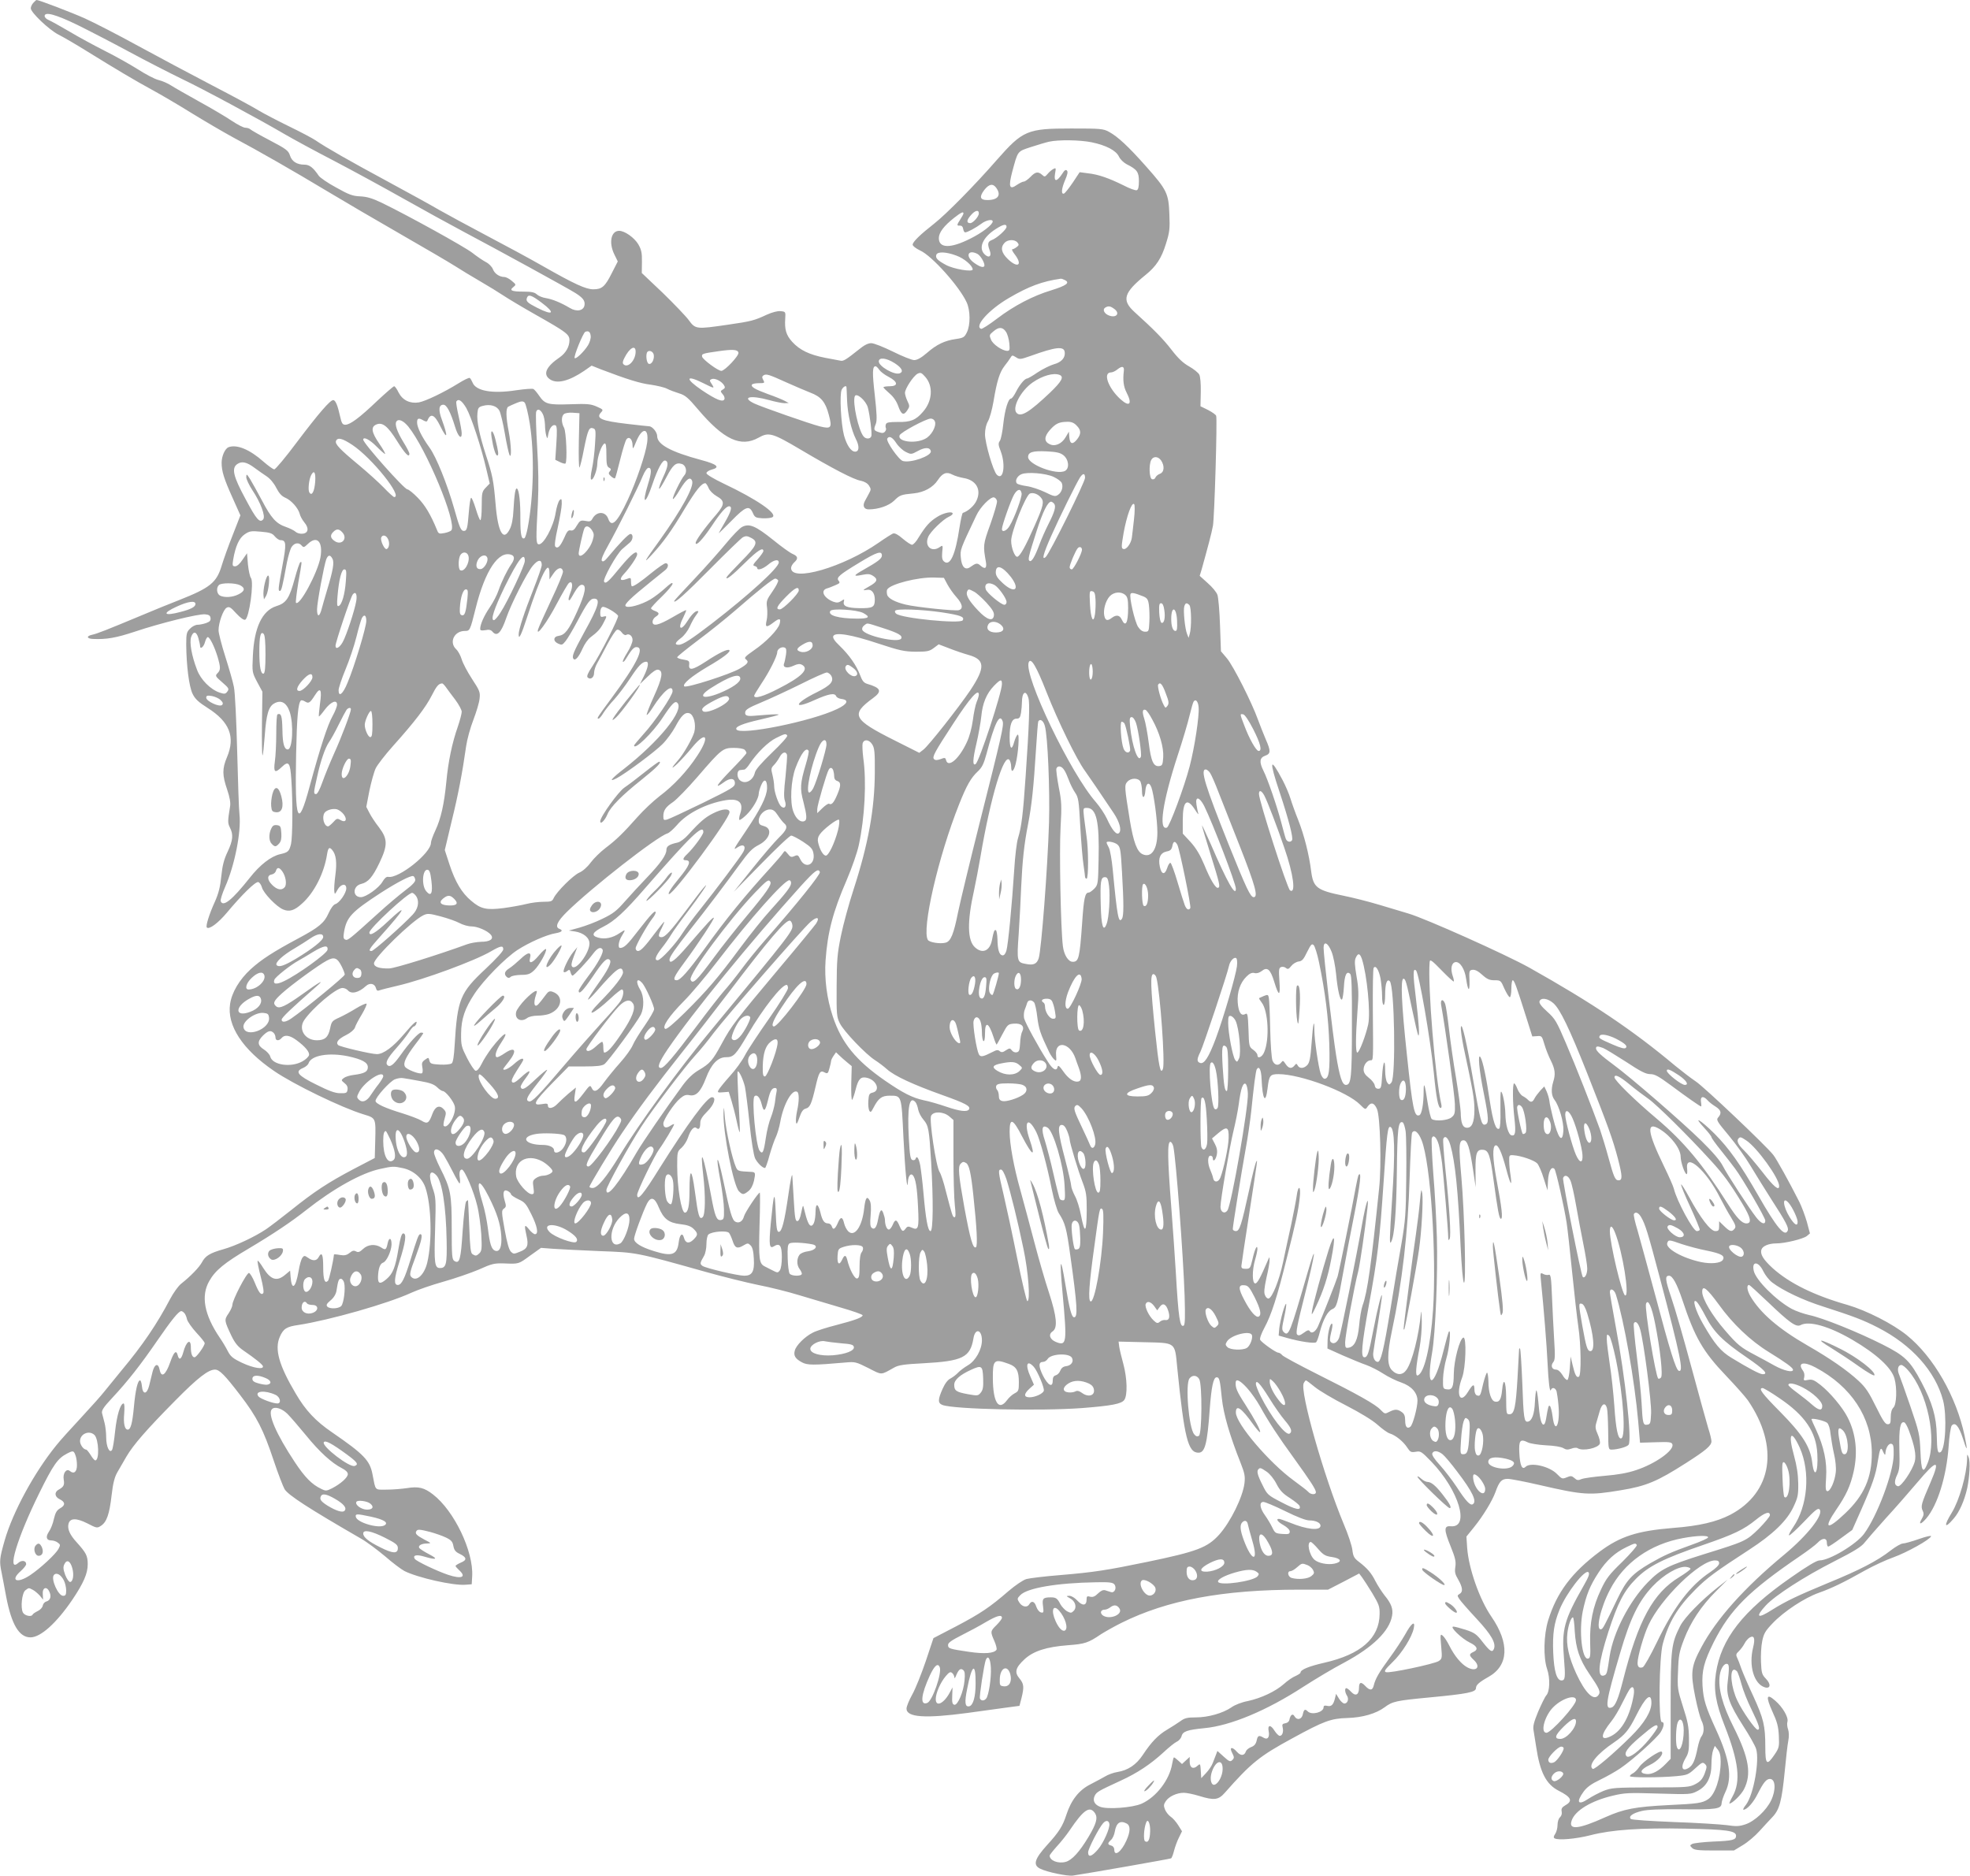 <?xml version="1.0" standalone="no"?>
<!DOCTYPE svg PUBLIC "-//W3C//DTD SVG 20010904//EN"
 "http://www.w3.org/TR/2001/REC-SVG-20010904/DTD/svg10.dtd">
<svg version="1.0" xmlns="http://www.w3.org/2000/svg"
 width="1280pt" height="1219pt" viewBox="0 0 1280 1219"
 preserveAspectRatio="xMidYMid meet">
<g transform="translate(0,1219) scale(0.1,-0.1)"
fill="#9e9e9e" stroke="none">
<path d="M217 12172 c-10 -10 -17 -27 -17 -36 0 -27 119 -140 180 -171 30 -15
111 -62 180 -105 207 -128 310 -189 425 -252 61 -33 178 -102 260 -153 83 -51
204 -122 270 -158 167 -89 387 -215 610 -349 105 -63 318 -188 475 -278 157
-90 317 -184 355 -208 39 -25 113 -70 165 -100 52 -30 120 -72 150 -92 30 -20
125 -77 210 -125 200 -113 220 -128 220 -166 0 -42 -24 -83 -62 -110 -90 -61
-112 -111 -66 -143 46 -33 125 -13 225 55 l47 33 60 -24 c173 -66 258 -92 325
-100 40 -6 88 -17 105 -26 17 -9 52 -22 78 -30 40 -12 59 -28 123 -104 167
-197 278 -249 394 -184 66 37 89 31 270 -76 211 -125 349 -197 394 -204 23 -5
43 -16 53 -31 14 -22 14 -27 0 -52 -8 -15 -20 -38 -27 -50 -16 -30 -5 -53 25
-53 63 0 130 23 165 56 37 37 45 40 129 48 67 7 125 39 156 87 31 46 56 55 94
35 17 -9 49 -18 71 -22 84 -13 120 -76 85 -149 -15 -32 -54 -67 -88 -78 -4 -1
-14 -45 -22 -97 -26 -175 -61 -252 -100 -219 -12 10 -15 25 -12 61 5 46 4 47
-16 33 -52 -37 -101 5 -75 66 13 33 96 114 134 131 14 6 25 15 25 20 0 18 -59
6 -101 -21 -48 -30 -74 -59 -120 -133 -15 -27 -35 -48 -43 -48 -8 0 -35 18
-61 40 -31 27 -51 37 -63 33 -9 -4 -51 -30 -92 -59 -230 -160 -570 -259 -570
-165 0 10 9 26 20 36 28 25 25 40 -9 55 -16 6 -73 47 -127 91 -115 92 -155
109 -202 85 -17 -9 -64 -58 -105 -108 -42 -51 -134 -155 -206 -231 -72 -76
-131 -140 -131 -143 0 -19 71 44 235 210 105 106 200 198 212 205 18 9 29 9
53 -4 49 -25 39 -49 -62 -151 -51 -52 -95 -99 -97 -105 -7 -23 36 11 121 95
80 79 118 103 118 75 0 -6 -17 -30 -37 -53 -30 -33 -34 -41 -20 -44 9 -2 17
-8 17 -13 0 -18 36 -7 70 21 37 32 70 39 70 15 0 -34 -189 -207 -435 -397
-133 -102 -188 -138 -215 -138 -29 0 -25 14 16 45 20 15 44 48 55 72 11 25 28
57 39 71 11 14 19 27 17 29 -11 11 -40 -15 -67 -58 -47 -76 -71 -58 -29 22 11
23 19 42 17 44 -2 2 -42 -19 -88 -46 -92 -53 -130 -62 -130 -29 0 11 9 25 20
32 27 17 25 27 -5 38 -14 5 -25 13 -25 17 0 5 31 39 70 76 38 37 70 75 70 84
0 11 -15 1 -48 -29 -26 -24 -69 -57 -96 -73 -61 -36 -146 -59 -161 -44 -11 11
30 51 165 160 41 33 83 67 93 75 21 17 23 44 2 44 -8 0 -49 -28 -92 -63 -72
-59 -113 -87 -127 -87 -3 0 -6 13 -6 29 0 28 -1 29 -30 18 -40 -15 -48 -2 -18
31 39 41 88 113 88 129 0 32 -35 6 -106 -79 -81 -99 -99 -115 -109 -98 -10 16
82 181 118 212 18 15 40 35 50 43 21 18 23 55 3 55 -13 0 -68 -57 -150 -155
-17 -21 -28 -27 -35 -20 -7 7 5 38 40 100 59 105 195 376 226 453 13 31 28 52
37 52 21 0 20 -31 -4 -108 -42 -135 -16 -134 29 1 35 103 66 160 84 154 22 -7
19 -37 -14 -107 -18 -39 -30 -73 -26 -76 3 -3 24 31 47 75 42 81 62 98 100 86
27 -8 37 -51 17 -73 -22 -25 -79 -142 -75 -154 2 -6 23 21 46 61 42 69 67 87
79 56 14 -37 -68 -186 -210 -385 -102 -140 -112 -160 -52 -95 73 79 129 156
215 301 73 120 108 164 133 164 4 0 14 -14 21 -31 7 -18 30 -40 52 -53 54 -30
54 -53 0 -117 -81 -94 -136 -171 -136 -187 0 -25 46 23 103 108 58 88 95 130
114 130 23 0 14 -33 -27 -104 -22 -37 -40 -70 -40 -71 0 -2 37 35 83 81 92 94
115 102 138 52 13 -30 18 -33 64 -36 28 -1 57 2 65 8 32 23 -104 116 -317 217
-67 32 -113 60 -113 68 0 8 15 18 33 23 59 15 38 35 -68 63 -197 53 -285 101
-285 155 0 26 -32 64 -53 64 -6 0 -69 7 -138 15 -172 20 -209 36 -174 75 16
17 15 19 -28 38 -39 17 -61 19 -173 15 -145 -5 -164 1 -202 57 -13 19 -29 38
-36 42 -7 4 -57 0 -112 -8 -155 -24 -263 -5 -284 51 -5 12 -13 26 -18 29 -5 3
-38 -13 -73 -35 -95 -59 -214 -116 -258 -124 -57 -9 -105 14 -131 64 -11 23
-24 41 -29 41 -5 0 -53 -42 -108 -93 -116 -111 -178 -157 -209 -157 -18 0 -24
8 -34 53 -16 73 -30 107 -45 107 -20 0 -93 -84 -235 -272 -73 -98 -140 -178
-148 -178 -7 0 -39 23 -70 50 -89 79 -173 114 -227 94 -23 -9 -45 -58 -45
-101 0 -55 15 -104 72 -230 l50 -112 -50 -128 c-28 -70 -60 -160 -72 -200 -33
-109 -75 -143 -275 -222 -55 -21 -172 -69 -260 -106 -211 -88 -274 -113 -307
-120 -38 -8 -35 -25 5 -27 89 -4 151 7 272 47 170 57 415 117 457 113 25 -2
34 -8 36 -24 2 -17 -5 -24 -29 -33 -18 -6 -43 -11 -56 -11 -13 0 -35 -11 -48
-25 -22 -21 -25 -32 -25 -102 1 -137 18 -273 41 -321 17 -35 38 -54 99 -93
142 -90 180 -188 125 -319 -32 -75 -31 -118 1 -211 17 -51 23 -85 19 -109 -16
-97 -16 -108 -1 -138 23 -45 20 -82 -15 -157 -24 -50 -34 -90 -41 -158 -7 -69
-17 -111 -42 -167 -37 -81 -61 -159 -52 -167 15 -15 73 28 130 96 96 115 185
203 204 199 8 -2 19 -17 24 -35 10 -37 94 -125 138 -143 40 -17 73 -7 122 38
80 71 144 198 163 320 7 44 15 51 34 28 25 -30 31 -80 20 -163 -6 -44 -9 -92
-7 -105 3 -22 4 -21 21 10 21 38 57 45 57 9 0 -30 -44 -94 -71 -102 -13 -4
-30 -28 -45 -61 -27 -61 -63 -91 -194 -161 -165 -88 -243 -139 -311 -201 -74
-68 -123 -151 -134 -226 -21 -140 80 -295 285 -435 128 -88 440 -239 581 -282
82 -25 81 -22 77 -174 l-3 -110 -138 -72 c-165 -87 -255 -146 -407 -268 -63
-50 -135 -105 -160 -122 -74 -50 -200 -109 -279 -131 -88 -25 -117 -43 -139
-85 -18 -33 -74 -91 -135 -139 -19 -15 -51 -60 -72 -100 -84 -160 -177 -298
-315 -463 -41 -50 -91 -111 -110 -135 -19 -25 -87 -101 -151 -170 -64 -69
-138 -150 -163 -182 -144 -177 -283 -434 -336 -619 -33 -116 -35 -134 -20
-206 5 -26 19 -97 30 -158 35 -182 84 -265 158 -265 66 0 169 93 271 243 74
110 101 172 101 232 0 55 -10 74 -72 143 -45 49 -61 87 -53 119 9 39 50 40
122 4 61 -32 65 -32 89 -16 37 24 55 75 69 197 9 79 19 118 37 150 14 24 40
69 59 102 45 77 132 177 320 367 145 147 213 199 256 199 29 0 65 -37 163
-165 109 -142 151 -224 219 -428 28 -84 60 -166 70 -184 24 -39 155 -124 496
-321 39 -22 109 -75 158 -116 48 -42 104 -84 125 -95 85 -43 318 -96 397 -89
l40 3 3 53 c9 161 -117 425 -255 531 -56 44 -94 53 -168 41 -33 -5 -93 -10
-132 -10 -81 0 -71 -11 -93 101 -17 89 -57 130 -262 271 -107 73 -173 143
-237 253 -109 184 -138 288 -103 368 23 53 44 66 121 77 201 31 582 139 735
210 39 18 131 50 206 71 75 21 179 57 231 79 84 38 101 42 164 40 98 -4 93 -5
170 51 l70 50 80 -6 c44 -3 179 -10 300 -15 244 -9 234 -7 690 -135 110 -31
264 -69 341 -85 78 -15 197 -45 265 -66 68 -20 189 -56 269 -80 80 -23 145
-46 145 -51 -1 -14 -50 -32 -169 -63 -63 -16 -133 -38 -155 -50 -52 -26 -109
-83 -117 -117 -9 -33 4 -53 47 -76 35 -19 76 -19 281 -1 64 6 70 4 150 -36 92
-47 78 -47 169 4 27 15 65 21 187 27 257 14 306 38 327 162 11 69 55 58 55
-13 0 -59 -41 -133 -91 -162 -24 -14 -53 -36 -64 -48 -11 -12 -33 -29 -48 -37
-19 -9 -37 -33 -53 -69 -31 -70 -31 -92 0 -104 75 -28 632 -40 906 -20 191 15
257 27 275 53 22 31 19 140 -6 233 -12 43 -24 94 -27 113 l-4 33 167 -4 c207
-5 198 3 214 -165 46 -457 70 -553 138 -553 42 0 57 56 73 280 11 149 24 210
45 210 18 0 22 -17 34 -137 11 -104 51 -241 122 -420 26 -66 30 -86 25 -131
-11 -90 -90 -251 -164 -334 -77 -85 -143 -110 -470 -178 -261 -54 -346 -67
-560 -85 -100 -8 -201 -20 -223 -26 -23 -7 -71 -40 -116 -78 -121 -105 -184
-147 -340 -229 l-148 -77 -50 -150 c-28 -82 -67 -180 -88 -217 -20 -36 -37
-77 -37 -91 0 -57 121 -65 397 -28 87 12 198 27 247 34 l90 12 13 50 c18 72
16 93 -13 128 -34 40 -26 70 32 124 58 54 142 81 284 92 108 8 131 15 213 71
25 16 85 50 133 74 297 148 659 216 1156 216 l187 0 101 52 101 53 19 -25 c10
-14 41 -61 67 -104 42 -71 48 -85 47 -135 -2 -157 -122 -262 -360 -316 -100
-23 -154 -45 -154 -64 0 -5 -15 -14 -32 -22 -18 -7 -52 -30 -76 -52 -54 -48
-147 -92 -235 -111 -38 -7 -85 -25 -106 -41 -56 -38 -151 -65 -230 -65 -56 0
-74 -4 -102 -25 -19 -13 -57 -38 -86 -55 -59 -35 -102 -80 -157 -163 -43 -65
-97 -101 -166 -112 -25 -4 -61 -17 -80 -29 -19 -11 -62 -34 -95 -51 -74 -37
-125 -102 -156 -197 -24 -74 -48 -113 -126 -198 -81 -90 -93 -129 -45 -153 43
-22 177 -50 213 -45 108 16 631 108 638 112 5 3 14 27 20 52 7 26 21 64 32 85
l19 39 -25 40 c-14 22 -36 47 -49 55 -13 9 -29 29 -36 45 -10 25 -10 34 5 56
20 30 71 54 117 54 18 0 62 -9 98 -20 100 -31 127 -27 169 21 170 193 226 238
436 352 208 114 253 130 360 133 98 3 185 28 242 70 51 38 73 43 295 64 242
23 298 34 298 60 0 20 19 38 83 74 130 74 136 218 17 391 -77 112 -147 312
-157 445 l-5 75 51 63 c58 72 117 169 138 227 24 68 40 85 79 85 19 0 112 -18
207 -40 286 -66 324 -68 528 -34 166 27 238 58 424 177 130 83 165 113 165
141 0 12 -9 50 -21 86 -11 36 -60 214 -109 395 -49 182 -107 384 -130 450 -41
121 -43 145 -15 145 22 0 51 -52 87 -160 80 -242 134 -334 283 -490 61 -64
125 -136 142 -160 205 -300 159 -599 -114 -743 -89 -46 -201 -73 -373 -86
-233 -19 -343 -55 -475 -153 -182 -136 -280 -266 -336 -448 -29 -95 -32 -240
-7 -315 21 -61 18 -147 -5 -172 -9 -10 -32 -58 -53 -106 -27 -66 -35 -95 -30
-120 3 -17 11 -66 17 -107 25 -168 65 -245 147 -287 81 -41 93 -66 43 -94 -22
-13 -28 -22 -24 -41 3 -15 -2 -29 -11 -37 -9 -8 -16 -29 -16 -50 0 -20 -7 -46
-15 -58 -11 -16 -12 -24 -4 -29 23 -14 138 -4 232 20 138 36 327 49 622 43
263 -5 325 -14 325 -46 0 -27 -21 -33 -150 -38 -63 -3 -123 -10 -134 -15 -17
-9 -17 -11 -2 -26 14 -14 39 -17 144 -17 l128 0 58 35 c32 19 80 60 107 90 27
30 66 72 85 92 46 48 61 103 80 295 8 84 18 174 23 199 6 29 5 58 -1 76 -6 16
-8 38 -4 51 7 28 -31 94 -80 136 -57 50 -62 27 -18 -71 31 -67 39 -97 42 -158
3 -70 2 -78 -28 -122 -50 -74 -60 -66 -60 51 0 137 -11 182 -78 329 -33 70
-67 150 -77 177 -9 28 -22 60 -28 73 -9 18 -7 26 11 42 12 12 29 34 37 50 8
16 24 34 35 40 28 15 35 -8 21 -65 -30 -119 5 -239 77 -260 36 -10 40 21 6 56
-26 27 -29 38 -32 108 -2 43 1 104 8 137 10 49 21 67 67 115 74 78 208 166
302 199 84 30 159 66 301 146 52 29 134 67 182 84 89 32 239 116 245 137 2 6
-31 -1 -79 -18 -46 -16 -92 -29 -104 -29 -11 0 -47 -20 -79 -45 -85 -67 -203
-128 -406 -211 -200 -83 -274 -118 -365 -175 -95 -61 -112 -49 -41 28 60 65
250 188 447 288 128 65 175 94 196 122 15 19 77 90 137 157 61 66 153 172 205
233 128 152 151 152 86 1 -60 -139 -65 -155 -52 -184 10 -20 8 -31 -6 -55 -23
-39 -5 -37 30 4 73 86 131 272 145 466 4 68 14 129 20 137 22 26 47 -3 73 -84
28 -90 32 -83 11 18 -54 255 -201 512 -375 653 -91 74 -262 161 -385 197 -218
62 -378 141 -487 239 -61 56 -83 91 -73 121 7 23 48 40 96 40 57 0 175 29 199
48 l20 17 -20 75 c-12 41 -34 100 -49 130 -65 129 -148 278 -169 305 -48 61
-452 444 -503 477 -30 20 -90 66 -134 102 -274 230 -540 409 -950 639 -153 85
-672 318 -785 351 -30 9 -114 34 -187 56 -73 22 -177 48 -232 59 -176 36 -198
53 -212 161 -13 106 -45 232 -83 329 -19 47 -42 111 -51 141 -9 30 -32 84 -51
120 -83 157 -90 132 -20 -77 60 -181 90 -298 81 -313 -10 -16 -32 -11 -40 8
-4 9 -17 58 -30 107 -28 107 -89 284 -116 337 -28 56 -25 84 11 97 37 13 38
30 4 107 -14 33 -37 91 -51 129 -39 109 -158 345 -201 397 l-39 46 -6 169 c-3
93 -11 182 -17 198 -6 17 -34 51 -63 76 l-52 47 13 43 c38 136 65 237 73 282
10 57 29 694 21 715 -2 7 -26 24 -53 38 l-49 24 2 93 c1 54 -3 101 -10 113 -6
12 -36 36 -66 53 -39 22 -71 52 -114 108 -54 70 -115 132 -240 245 -86 78 -71
126 72 242 68 55 103 108 132 203 23 73 26 95 22 190 -5 136 -16 159 -150 310
-116 131 -186 196 -242 226 -38 21 -55 22 -246 22 -285 0 -314 -12 -482 -203
-141 -162 -330 -354 -408 -415 -92 -72 -140 -119 -140 -137 0 -8 21 -25 49
-38 76 -34 255 -234 302 -337 24 -52 25 -148 1 -195 -15 -31 -22 -36 -71 -43
-72 -10 -125 -35 -189 -91 -36 -31 -63 -46 -82 -46 -15 0 -78 25 -138 55 -61
30 -124 55 -141 55 -21 0 -47 -13 -83 -43 -79 -63 -98 -75 -116 -71 -9 2 -55
10 -101 19 -102 20 -165 50 -214 104 -39 43 -50 80 -45 151 3 44 2 45 -30 48
-20 2 -54 -7 -90 -23 -81 -38 -101 -43 -252 -65 -207 -30 -211 -30 -255 30
-20 27 -97 107 -170 178 l-135 128 1 72 c1 60 -4 80 -24 115 -26 43 -88 87
-124 87 -53 0 -69 -77 -31 -154 l22 -45 -39 -76 c-44 -88 -64 -105 -120 -105
-48 0 -121 33 -330 152 -82 47 -247 136 -365 198 -118 62 -255 137 -305 165
-49 29 -200 112 -335 185 -254 137 -404 223 -468 267 -20 14 -98 55 -172 91
-74 36 -162 82 -196 102 -33 21 -170 95 -305 165 -134 70 -352 186 -484 258
-131 72 -287 152 -345 178 -90 40 -297 119 -312 119 -3 0 -12 -8 -21 -18z
m286 -144 c73 -36 224 -114 337 -175 113 -61 266 -139 340 -175 133 -63 499
-260 675 -363 50 -29 191 -106 315 -170 124 -65 326 -175 450 -245 124 -70
304 -169 400 -220 206 -109 670 -363 720 -395 47 -30 62 -49 58 -77 -5 -37
-50 -47 -96 -19 -57 34 -113 57 -156 64 -21 3 -47 14 -58 24 -15 14 -37 18
-88 18 -76 0 -93 8 -64 30 18 15 18 16 -11 40 -16 14 -38 25 -47 25 -32 0 -64
21 -75 50 -6 16 -26 37 -46 47 -19 10 -59 37 -88 60 -53 41 -421 244 -588 325
-63 30 -97 40 -141 42 -49 2 -73 11 -155 57 -54 29 -105 64 -114 77 -36 53
-60 72 -93 72 -49 0 -82 21 -94 60 -10 31 -24 42 -129 97 -65 34 -123 67 -129
73 -5 5 -20 10 -32 10 -12 0 -50 20 -85 43 -35 24 -131 81 -213 126 -81 45
-165 93 -185 106 -20 13 -56 29 -81 35 -25 6 -85 38 -135 70 -49 31 -145 85
-213 119 -67 34 -171 90 -231 126 -61 36 -121 69 -135 75 -14 5 -26 17 -26 26
0 30 73 10 213 -58z m6592 -763 c94 -20 156 -53 175 -92 8 -18 31 -40 50 -50
68 -34 80 -51 80 -110 0 -37 -4 -55 -14 -59 -8 -3 -47 11 -87 32 -95 47 -164
71 -231 78 l-53 7 -45 -68 c-25 -37 -51 -69 -57 -71 -20 -6 -16 33 8 89 15 35
19 53 11 61 -7 7 -16 2 -28 -18 -37 -57 -58 -59 -49 -3 7 38 6 40 -11 31 -11
-6 -27 -20 -37 -32 -17 -20 -20 -21 -36 -6 -26 23 -44 20 -76 -14 -16 -16 -35
-30 -43 -30 -8 0 -27 -10 -44 -21 -49 -35 -57 -14 -31 85 37 137 32 131 120
160 43 14 96 30 118 35 62 14 203 12 280 -4z m-621 -297 c33 -47 10 -78 -59
-78 -47 0 -54 20 -20 65 31 40 57 45 79 13z m-114 -165 c0 -20 -38 -63 -56
-63 -25 0 -24 19 2 49 28 34 54 41 54 14z m-100 0 c0 -5 -9 -21 -20 -38 -24
-37 -25 -43 -3 -41 12 0 19 -7 21 -21 2 -13 8 -23 13 -23 15 0 70 30 105 56
31 24 74 32 74 15 0 -21 -69 -74 -146 -112 -129 -65 -204 -63 -204 4 1 37 32
78 100 132 45 35 60 42 60 28z m280 -87 c0 -17 -63 -74 -96 -86 -26 -10 -29
-25 -14 -66 15 -37 -2 -54 -30 -29 -46 41 -16 112 69 166 49 32 71 36 71 15z
m71 -102 c11 -14 10 -18 -6 -30 -10 -8 -23 -14 -28 -14 -5 0 2 -15 17 -34 53
-70 18 -91 -46 -29 -42 41 -49 75 -21 105 20 22 66 24 84 2z m-397 -85 c51
-18 106 -66 106 -90 0 -18 -123 2 -173 29 -56 30 -71 46 -63 67 8 21 64 19
130 -6z m137 11 c22 -12 52 -66 44 -80 -7 -11 -31 -3 -67 23 -58 42 -39 89 23
57z m570 -171 c32 -17 7 -35 -89 -65 -120 -36 -244 -101 -353 -184 -51 -39
-98 -69 -104 -67 -47 16 50 125 181 201 128 75 216 108 337 125 5 0 17 -4 28
-10z m-3403 -145 c93 -69 78 -88 -28 -34 -63 32 -75 43 -66 65 9 24 29 18 94
-31z m3720 -40 c42 -29 17 -63 -33 -44 -31 12 -43 39 -24 51 20 12 32 11 57
-7z m-702 -150 c10 -14 19 -47 22 -75 4 -42 2 -49 -13 -49 -32 0 -94 42 -106
73 -12 28 -11 32 15 53 35 31 61 30 82 -2z m-2698 -27 c2 -15 -6 -42 -17 -60
-25 -41 -79 -93 -87 -84 -9 8 55 165 69 171 21 8 32 0 35 -27z m292 -102 c0
-57 -51 -110 -79 -82 -7 7 -5 20 6 41 33 66 73 88 73 41z m2788 -3 c5 -36 -21
-66 -70 -79 -24 -7 -71 -30 -105 -52 -33 -23 -65 -41 -70 -41 -15 0 -49 -41
-72 -87 -12 -24 -26 -43 -32 -43 -18 0 -40 -72 -50 -164 -5 -49 -15 -99 -22
-110 -12 -17 -11 -27 5 -68 34 -90 17 -195 -25 -153 -24 23 -77 207 -77 263 0
32 7 63 19 84 11 18 27 76 36 128 22 133 40 191 72 232 16 20 33 44 39 54 10
17 12 17 36 2 23 -15 28 -14 94 9 164 59 217 65 222 25z m-2120 -4 c4 -20 -89
-118 -111 -118 -22 0 -121 74 -125 92 -4 19 2 21 108 36 91 13 124 11 128 -10z
m-550 -15 c4 -31 -15 -64 -33 -57 -15 6 -21 64 -8 78 13 13 38 1 41 -21z
m1565 -53 c47 -30 60 -56 32 -66 -33 -13 -135 45 -135 77 0 29 48 24 103 -11z
m-100 -43 c8 -12 35 -33 61 -46 61 -32 64 -61 6 -61 -22 0 -40 -3 -40 -7 0 -3
18 -21 40 -40 26 -22 46 -52 57 -84 20 -55 35 -61 59 -24 15 23 15 28 0 59 -9
19 -16 43 -16 53 0 27 54 109 81 124 20 10 26 8 50 -19 54 -60 48 -158 -14
-228 -46 -54 -82 -68 -164 -66 -55 0 -73 -3 -77 -15 -3 -8 -3 -19 0 -24 3 -6
1 -16 -6 -24 -9 -10 -18 -11 -41 -3 -32 11 -34 15 -18 55 8 21 6 67 -7 184
-17 149 -16 189 5 189 5 0 15 -10 24 -23z m1589 -8 c-7 -59 -2 -101 17 -138
40 -77 21 -99 -39 -45 -80 73 -116 174 -61 174 10 0 29 9 42 20 30 24 45 20
41 -11z m-2190 -75 c53 -24 122 -53 152 -65 70 -26 99 -60 121 -144 23 -85 16
-94 -57 -76 -64 16 -378 126 -427 149 -87 42 -25 56 97 22 39 -11 84 -20 99
-20 l28 1 -26 14 c-15 8 -63 28 -109 44 -87 32 -113 48 -104 62 3 5 23 9 45 9
37 0 39 1 28 21 -9 17 -8 23 2 30 18 11 34 6 151 -47z m1772 50 c31 -12 15
-42 -61 -115 -134 -127 -189 -161 -217 -133 -33 32 26 145 104 199 64 44 135
64 174 49z m-2314 -54 c72 -36 75 -37 54 -5 -15 23 -15 25 1 32 21 7 63 -14
79 -40 9 -14 7 -20 -7 -28 -17 -10 -17 -12 -2 -30 10 -10 15 -25 12 -33 -9
-22 -53 -4 -146 58 -112 76 -107 104 9 46z m930 -27 c1 -5 2 -44 4 -88 4 -88
27 -188 57 -248 24 -46 22 -82 -5 -82 -26 0 -54 41 -72 105 -20 75 -30 269
-15 298 11 21 31 30 31 15z m139 -132 c13 -49 27 -162 23 -183 -4 -21 -35 -24
-51 -4 -33 39 -73 221 -57 261 10 26 73 -28 85 -74z m-2609 -3 c33 -59 97
-254 130 -397 l22 -93 -26 -27 c-24 -25 -26 -34 -26 -119 0 -51 -4 -92 -9 -92
-4 0 -18 34 -30 75 -13 41 -26 73 -30 70 -5 -2 -11 -45 -15 -95 -8 -102 -12
-120 -32 -120 -19 0 -28 20 -63 145 -46 161 -116 335 -160 396 -51 71 -81 132
-81 164 0 28 10 31 41 13 14 -8 23 -9 25 -3 21 53 47 43 84 -33 47 -95 53 -74
11 41 -24 64 -20 97 10 97 21 0 46 -46 76 -144 19 -63 43 -86 43 -42 0 14 -9
64 -20 111 -11 48 -18 91 -15 96 14 21 36 6 65 -43z m412 -99 c31 -195 26
-473 -14 -682 -6 -32 -15 -60 -20 -64 -20 -11 -27 23 -27 123 1 109 -8 191
-22 199 -10 7 -17 -35 -23 -142 -2 -52 -11 -97 -23 -120 -42 -86 -78 -23 -93
162 -13 152 -19 185 -65 325 -40 125 -58 211 -53 264 3 34 7 41 33 48 49 14
93 1 110 -31 8 -16 24 -82 35 -147 11 -66 25 -128 30 -139 15 -34 12 64 -5
152 -18 95 -19 149 -3 160 7 4 31 15 53 24 31 13 43 13 53 4 8 -7 23 -68 34
-136z m85 60 c7 -13 13 -44 14 -69 0 -25 4 -56 8 -70 7 -24 8 -23 14 11 8 41
30 65 48 54 8 -6 9 -38 4 -115 l-7 -108 31 -15 c16 -8 32 -12 35 -9 13 12 5
207 -9 232 -18 32 -19 74 -1 89 8 7 34 11 58 9 l43 -3 -4 -180 c-2 -99 0 -177
4 -173 4 4 18 59 30 124 25 123 33 141 61 130 15 -6 16 -17 10 -104 -3 -53
-12 -125 -20 -160 -8 -36 -10 -65 -5 -68 13 -8 39 59 40 103 0 45 29 125 47
131 9 3 12 -16 12 -72 0 -60 3 -77 17 -85 14 -7 15 -12 5 -24 -10 -11 -8 -18
8 -32 11 -10 23 -16 26 -13 3 3 18 58 34 123 16 64 34 123 41 131 17 21 39 -1
39 -40 1 -28 3 -26 23 23 39 96 84 94 72 -4 -9 -73 -71 -256 -127 -375 -68
-146 -105 -181 -126 -121 -18 50 -76 50 -103 0 -9 -17 -17 -20 -45 -14 -31 5
-36 3 -56 -30 -15 -27 -26 -35 -40 -32 -15 4 -24 -5 -42 -48 -26 -56 -42 -73
-58 -57 -6 6 -1 49 16 124 14 64 26 133 26 154 0 33 -2 36 -14 24 -8 -8 -20
-46 -26 -84 -14 -89 -79 -208 -110 -203 -18 3 -18 32 -5 268 5 105 4 223 -5
366 -7 116 -10 218 -6 228 8 22 28 15 43 -16z m2548 -49 c10 -32 -25 -93 -65
-112 -66 -34 -181 -17 -165 23 7 20 172 108 202 109 13 0 24 -8 28 -20z
m-3422 -32 c117 -145 316 -623 280 -674 -5 -6 -25 -14 -46 -18 -34 -6 -38 -5
-48 21 -40 98 -77 160 -124 208 -29 30 -60 55 -68 55 -20 0 -287 300 -287 323
0 22 43 0 85 -43 27 -27 53 -50 57 -50 4 0 -12 30 -37 66 -51 74 -57 109 -21
125 40 18 75 -9 136 -107 52 -83 80 -112 80 -82 0 7 -18 42 -40 77 -40 66 -56
113 -45 131 13 21 45 8 78 -32z m4342 7 c30 -30 31 -54 4 -89 -29 -37 -47 -33
-51 12 l-3 37 -21 -36 c-26 -44 -70 -63 -105 -45 -36 17 -35 49 2 91 38 43 60
53 112 54 27 1 45 -6 62 -24z m-1171 -115 c15 -23 43 -48 62 -57 34 -17 36
-16 77 6 47 26 80 25 85 -1 6 -30 -128 -78 -181 -64 -26 6 -112 129 -102 146
12 20 33 10 59 -30z m-3535 -11 c127 -84 331 -339 272 -339 -4 0 -35 27 -67
61 -32 33 -104 98 -159 144 -127 105 -159 139 -152 159 10 26 41 18 106 -25z
m4619 -66 c36 -27 43 -86 12 -103 -54 -29 -240 41 -240 90 0 32 30 41 118 37
63 -3 89 -8 110 -24z m636 -35 c24 -35 21 -77 -8 -87 -13 -5 -26 -16 -29 -25
-4 -9 -13 -13 -22 -10 -18 7 -21 94 -5 125 14 26 45 24 64 -3z m-5889 -49 c22
-16 57 -41 77 -54 23 -15 48 -45 63 -75 18 -35 35 -54 58 -64 39 -16 84 -67
94 -104 3 -15 17 -40 30 -56 32 -38 27 -70 -10 -74 -16 -2 -36 3 -46 12 -10 9
-38 23 -64 32 -62 21 -95 57 -155 172 -28 53 -63 115 -76 137 -23 36 -25 38
-26 15 0 -14 18 -52 39 -84 54 -81 88 -171 71 -191 -22 -26 -44 -1 -114 131
-80 147 -93 201 -55 228 30 21 62 14 114 -25z m393 -89 c-5 -65 -22 -96 -38
-70 -10 16 -3 84 12 113 19 36 30 17 26 -43z m4796 32 c24 -11 48 -28 54 -39
12 -25 1 -63 -24 -79 -17 -12 -28 -10 -84 18 -36 17 -89 35 -119 39 -29 4 -58
12 -63 17 -16 16 1 50 30 61 39 15 154 6 206 -17z m206 -7 c0 -28 -232 -496
-256 -515 -27 -23 -16 20 37 139 55 124 162 340 186 378 20 30 33 29 33 -2z
m-412 -102 c3 -23 -47 -161 -78 -210 -19 -33 -50 -45 -50 -21 0 24 60 193 80
226 22 36 43 38 48 5z m125 -26 c23 -26 17 -53 -40 -182 -59 -134 -95 -199
-113 -203 -16 -3 -40 58 -40 104 0 59 95 296 122 307 21 8 52 -3 71 -26z
m-285 -23 c2 -11 -18 -78 -43 -150 -48 -132 -48 -139 -29 -246 7 -42 -6 -50
-37 -22 -19 17 -29 15 -65 -11 -32 -23 -56 0 -61 61 -5 52 -5 52 100 273 25
55 92 123 115 119 9 -2 18 -12 20 -24z m371 -17 c14 -17 4 -53 -39 -137 -18
-36 -44 -94 -57 -130 -29 -78 -50 -113 -63 -105 -13 8 -7 30 46 196 40 125 72
189 94 189 4 0 13 -6 19 -13z m519 -102 c-5 -49 -12 -103 -14 -120 -6 -39 -37
-80 -56 -72 -13 4 -12 18 3 106 20 109 53 201 68 185 5 -5 5 -47 -1 -99z
m-3522 -70 c14 -22 15 -32 5 -65 -19 -65 -91 -133 -91 -86 0 17 27 137 36 160
9 24 31 19 50 -9z m-1622 -14 c37 -40 -3 -87 -48 -58 -30 20 -33 39 -10 61 21
21 37 20 58 -3z m-439 -26 c12 -14 28 -25 37 -25 38 0 40 -23 13 -166 -28
-153 -29 -164 -16 -164 9 0 16 25 45 184 9 43 22 89 31 102 18 27 47 31 65 9
12 -14 16 -13 40 10 60 58 100 15 82 -88 -19 -100 -135 -317 -159 -294 -3 4 4
62 15 130 25 141 25 140 13 133 -5 -3 -21 -51 -36 -106 -35 -129 -55 -159
-120 -179 -92 -29 -144 -141 -152 -323 -5 -105 -5 -107 28 -170 l34 -63 -3
-209 c-1 -115 0 -207 4 -204 3 3 9 59 14 125 10 140 25 192 62 212 44 25 79 6
100 -54 27 -79 19 -245 -12 -245 -23 0 -34 37 -35 128 -2 90 -8 110 -32 100
-5 -2 -8 -57 -8 -123 0 -66 -4 -148 -9 -182 -10 -73 0 -80 45 -37 45 43 55 29
62 -83 10 -140 8 -371 -2 -417 -12 -49 -19 -55 -72 -67 -59 -14 -130 -69 -196
-153 -116 -146 -174 -192 -189 -152 -3 8 10 50 29 93 62 140 105 358 93 470
-4 32 -10 218 -15 413 -5 198 -14 382 -21 415 -6 33 -32 122 -56 198 -24 75
-44 153 -44 171 0 50 31 136 53 147 16 9 26 3 62 -37 27 -29 49 -45 58 -41 26
10 59 246 37 272 -6 8 -15 47 -19 87 l-6 73 -29 -42 c-17 -26 -36 -43 -48 -43
-18 0 -19 5 -13 43 15 88 39 141 75 165 31 21 42 23 105 17 58 -5 74 -10 90
-30z m735 -16 c14 -25 9 -61 -8 -67 -14 -4 -42 55 -35 75 8 20 31 16 43 -8z
m4510 -71 c0 -24 -54 -128 -66 -128 -8 0 -14 6 -14 14 0 17 37 105 52 123 11
14 28 8 28 -9z m-3986 -42 c10 -42 -28 -107 -54 -91 -13 8 -13 71 0 96 15 27
47 24 54 -5z m2686 4 c0 -20 -25 -39 -122 -94 -64 -36 -66 -44 -8 -32 40 8 52
7 74 -7 32 -21 26 -38 -24 -66 -46 -26 -49 -30 -17 -24 30 6 51 -20 51 -63 0
-50 -13 -57 -99 -56 -81 1 -110 13 -102 43 4 17 3 17 -18 3 -17 -11 -28 -12
-51 -4 -61 24 -85 72 -42 86 12 3 37 13 55 21 29 12 33 16 22 29 -17 21 3 38
135 118 115 70 146 79 146 46z m-2406 4 c21 -8 20 -30 -3 -62 -27 -40 -61
-109 -82 -169 -9 -28 -35 -78 -57 -110 -38 -56 -62 -111 -62 -140 0 -10 8 -12
33 -8 24 5 37 2 46 -9 30 -36 57 -10 91 90 31 90 135 295 173 339 34 40 57 41
57 3 0 -11 -24 -81 -54 -157 -59 -149 -96 -261 -96 -294 0 -38 17 -4 55 113
92 281 145 384 145 283 l0 -38 26 38 c27 40 56 46 62 14 2 -10 -32 -93 -76
-185 -43 -92 -82 -178 -86 -192 -15 -54 60 48 123 169 35 66 70 126 77 132 23
19 29 -17 10 -63 -9 -23 -14 -44 -11 -46 6 -6 6 -7 39 51 18 31 34 47 46 47
34 0 24 -54 -31 -176 -54 -119 -78 -150 -119 -156 -35 -4 -38 -35 -4 -50 24
-11 28 -10 48 15 13 15 47 73 77 129 64 121 84 148 109 148 44 0 30 -50 -63
-217 -69 -126 -82 -157 -72 -173 11 -18 35 9 60 65 12 28 35 61 51 73 47 35
65 55 85 94 24 46 24 47 -1 41 -17 -5 -20 0 -20 26 0 19 6 34 15 37 14 6 88
-37 101 -57 7 -11 -116 -252 -168 -330 -29 -43 -37 -64 -30 -71 18 -18 42 -1
42 29 0 16 9 44 20 63 11 19 41 75 66 123 26 49 54 91 62 94 8 4 22 -3 32 -17
9 -13 22 -20 28 -16 19 12 42 -6 42 -33 0 -15 -15 -51 -34 -81 -19 -30 -32
-57 -29 -60 3 -3 10 3 17 14 38 63 54 81 71 81 57 0 4 -108 -164 -335 -90
-122 -96 -130 -82 -130 5 0 20 17 32 38 13 20 44 60 70 87 25 28 72 89 104
138 53 81 78 107 104 107 19 0 12 -38 -15 -93 l-26 -52 50 48 c31 31 56 48 68
45 35 -6 28 -52 -27 -173 -29 -63 -50 -118 -47 -121 3 -2 21 19 39 48 68 107
129 157 129 106 0 -28 -116 -200 -191 -281 -32 -36 -59 -68 -59 -71 0 -35 120
81 184 178 62 94 82 114 97 99 47 -47 -118 -250 -344 -427 -87 -67 -106 -92
-50 -63 59 31 250 173 298 222 28 28 64 78 82 111 39 74 64 98 92 89 29 -9 45
-73 32 -123 -12 -41 -70 -143 -105 -182 -45 -51 -49 -64 -7 -25 23 22 67 70
98 108 92 112 118 74 34 -53 -65 -100 -155 -196 -246 -264 -40 -31 -104 -91
-142 -134 -93 -105 -138 -149 -208 -202 -33 -25 -77 -68 -97 -95 -22 -30 -53
-57 -75 -66 -39 -17 -147 -124 -166 -166 -9 -20 -17 -23 -65 -23 -30 0 -80 -6
-111 -14 -31 -8 -98 -20 -149 -27 -112 -14 -148 -6 -211 48 -61 51 -103 122
-140 234 l-31 95 44 185 c43 174 70 316 95 492 6 42 27 119 47 170 19 50 38
112 40 137 5 41 1 52 -49 128 -30 46 -60 103 -67 127 -7 24 -23 54 -36 66 -48
45 -13 119 56 119 33 0 34 1 70 145 62 250 151 381 234 349z m-1164 -25 c13
-23 4 -75 -35 -204 -13 -44 -29 -99 -35 -122 -14 -54 -30 -55 -30 -3 0 43 45
285 60 326 12 29 26 31 40 3z m1006 7 c9 -23 -19 -71 -42 -74 -29 -4 -37 23
-19 59 17 31 52 40 61 15z m244 -21 c0 -28 -110 -262 -159 -337 -17 -27 -36
-48 -42 -48 -23 0 1 73 69 214 89 181 132 236 132 171z m3158 -104 c63 -83 25
-112 -53 -40 -33 30 -45 49 -45 69 0 55 42 42 98 -29z m-4321 -28 c-6 -85 -26
-154 -47 -161 -10 -4 -12 9 -7 64 9 107 26 174 44 174 14 0 15 -12 10 -77z
m3909 -21 c13 -24 39 -61 59 -83 39 -44 45 -75 15 -84 -21 -7 -281 20 -345 36
-71 17 -115 41 -121 65 -3 13 -3 28 1 34 22 35 199 80 304 77 l64 -2 23 -43z
m-1100 27 c3 -6 -13 -38 -36 -71 -39 -56 -42 -64 -36 -107 3 -25 2 -63 -3 -83
-11 -46 -1 -48 46 -12 38 29 48 27 39 -9 -9 -37 -88 -119 -166 -172 -60 -42
-67 -50 -53 -60 21 -16 12 -29 -41 -60 -61 -36 -347 -128 -360 -115 -14 14 45
64 151 127 102 59 152 98 142 108 -10 10 -67 -17 -153 -74 -86 -56 -113 -61
-108 -19 2 23 -2 26 -38 32 -22 3 -40 10 -40 15 0 5 61 54 135 110 74 55 182
142 241 193 155 135 247 208 261 208 6 0 15 -5 19 -11z m-3496 -32 c35 -18 31
-39 -10 -59 -39 -20 -92 -23 -121 -8 -21 12 -25 50 -7 68 16 16 106 15 138 -1z
m4901 2 c26 -14 79 -87 79 -111 0 -10 -6 -18 -14 -18 -21 0 -113 76 -121 100
-12 37 15 51 56 29z m-1271 -36 c0 -21 -102 -123 -123 -123 -30 0 -18 23 40
82 58 59 83 71 83 41z m-2153 -53 c-10 -90 -17 -112 -36 -108 -12 3 -15 14
-13 48 4 70 21 120 39 120 13 0 15 -9 10 -60z m3292 45 c15 -7 51 -40 80 -71
39 -43 51 -63 49 -83 -5 -42 -45 -30 -103 32 -58 61 -80 99 -72 121 8 20 11
20 46 1z m789 -50 c2 -28 0 -70 -3 -94 -10 -69 -28 -34 -33 65 -4 80 -3 86 14
82 15 -2 20 -14 22 -53z m-4803 -9 c-10 -61 -64 -225 -88 -268 -21 -38 -47
-51 -47 -24 0 22 99 318 112 333 18 23 30 3 23 -41z m4997 37 c14 -12 18 -31
18 -84 0 -98 -17 -128 -42 -74 -13 28 -35 32 -64 10 -29 -22 -42 -18 -49 14
-8 39 9 98 36 127 27 28 74 32 101 7z m115 -8 c27 -11 33 -20 38 -57 3 -24 5
-72 3 -108 -3 -62 -4 -65 -28 -65 -16 0 -31 10 -45 31 -22 33 -60 198 -49 215
6 10 26 6 81 -16z m-6157 -50 c0 -18 -29 -34 -95 -51 -111 -30 -126 -11 -27
34 74 34 122 41 122 17z m6295 -39 c8 -50 -1 -89 -18 -83 -7 2 -13 30 -15 65
-2 50 0 62 12 62 10 0 17 -15 21 -44z m163 32 c13 -13 15 -147 2 -188 l-7 -25
-10 25 c-14 34 -26 155 -18 180 7 23 16 25 33 8z m-2120 -51 c50 -27 39 -37
-40 -37 -122 1 -191 21 -173 50 11 18 172 8 213 -13z m510 4 c124 -19 151 -29
137 -52 -16 -24 -396 13 -432 43 -7 5 -10 14 -7 19 9 15 171 9 302 -10z m1530
-54 c2 -53 0 -67 -11 -67 -16 0 -27 30 -27 77 0 89 34 80 38 -10z m-5268 -2
c0 -40 -77 -296 -122 -402 -30 -74 -58 -96 -58 -48 0 14 20 75 45 135 25 60
57 155 71 212 14 57 30 111 35 121 15 28 29 20 29 -18z m4121 -23 c33 -28 19
-52 -30 -52 -45 0 -66 22 -50 52 13 23 51 23 80 0z m-768 -22 c103 -33 134
-50 122 -70 -19 -30 -238 19 -252 57 -4 9 2 22 12 29 23 17 9 19 118 -16z
m-4444 -67 c6 -21 11 -44 11 -51 0 -25 24 -6 32 26 5 18 13 32 18 32 13 0 44
-63 64 -129 20 -69 20 -85 -1 -106 -16 -16 -14 -20 31 -59 43 -37 46 -43 33
-60 -12 -16 -18 -17 -49 -7 -60 20 -124 84 -148 149 -35 91 -50 178 -38 213
14 40 35 36 47 -8z m436 -105 c0 -86 -4 -122 -12 -125 -18 -6 -28 42 -28 142
0 100 8 136 28 116 8 -8 12 -52 12 -133z m3982 70 c140 -46 168 -52 243 -53
75 0 89 3 117 24 l32 24 68 -26 c38 -15 94 -34 126 -43 108 -30 110 -81 12
-229 -74 -110 -274 -364 -306 -387 l-26 -20 -161 81 c-271 136 -287 167 -139
275 60 44 51 66 -38 92 -23 7 -33 20 -47 58 -24 63 -70 129 -131 188 -35 33
-47 52 -43 64 11 28 116 11 293 -48z m-427 -12 c0 -28 -46 -52 -79 -41 -30 9
-26 22 12 45 44 27 67 26 67 -4z m-173 -60 c-4 -23 -9 -50 -13 -59 -9 -26 22
-32 62 -13 26 12 40 14 55 6 49 -27 -1 -78 -153 -155 -98 -51 -158 -68 -158
-46 0 4 21 39 46 77 52 77 104 180 104 206 0 20 28 38 48 30 11 -4 13 -16 9
-46z m1692 -242 c76 -193 196 -439 251 -514 35 -49 87 -126 187 -275 37 -56
52 -110 34 -128 -16 -16 -45 18 -79 93 -14 30 -46 78 -71 107 -164 185 -470
823 -437 909 14 35 50 -26 115 -192z m301 131 c0 -49 -17 -71 -22 -28 -4 41 3
84 13 77 5 -3 9 -25 9 -49z m-1556 24 c28 -22 34 -45 14 -52 -28 -10 -77 40
-63 63 9 15 19 12 49 -11z m-143 -50 c19 -37 -3 -62 -93 -107 -147 -72 -160
-117 -15 -51 92 41 131 48 140 25 3 -8 18 -16 34 -18 52 -6 40 -34 -29 -66
-164 -79 -628 -173 -653 -132 -11 17 39 38 154 64 62 14 116 28 120 32 3 3
-32 3 -79 -1 -47 -4 -87 -7 -90 -7 -39 -2 -51 4 -48 24 2 17 24 30 103 63 55
23 170 76 255 118 85 43 162 77 172 77 9 0 22 -10 29 -21z m-3371 -10 c0 -25
-61 -89 -84 -89 -26 0 -18 27 20 70 40 44 64 51 64 19z m2780 -9 c0 -24 -52
-60 -137 -95 -108 -43 -143 -23 -55 33 122 78 192 101 192 62z m1700 -35 c0
-55 -148 -506 -171 -520 -21 -14 -19 30 5 132 14 59 28 140 32 178 8 86 34
148 82 198 42 43 52 46 52 12z m-3613 -20 c10 -14 37 -51 61 -82 23 -31 42
-66 42 -78 0 -12 -11 -55 -25 -96 -38 -108 -63 -230 -75 -360 -14 -144 -35
-238 -71 -315 -16 -34 -29 -70 -29 -81 0 -67 -211 -235 -278 -221 -11 2 -24
-9 -37 -32 -23 -40 -107 -100 -140 -100 -56 0 -54 73 2 86 45 11 73 43 117
134 56 117 56 157 -1 233 -24 30 -52 73 -63 95 l-20 39 20 104 c12 57 30 123
41 146 11 23 62 89 114 147 140 156 212 251 250 326 31 61 44 77 67 79 4 1 15
-10 25 -24z m4678 -42 c20 -51 21 -64 11 -79 -13 -17 -14 -16 -25 5 -20 37
-42 121 -36 132 13 20 28 3 50 -58z m-5496 -67 c-5 -43 -9 -80 -7 -82 2 -1 19
18 38 44 39 52 80 69 80 33 0 -12 -13 -45 -29 -74 -33 -59 -79 -200 -149 -457
-76 -283 -97 -233 -88 210 5 241 13 330 31 348 3 3 15 1 26 -6 25 -16 33 -10
65 40 36 57 47 39 33 -56z m4281 60 c0 -7 -6 -29 -14 -47 -8 -19 -19 -72 -25
-119 -7 -52 -22 -108 -40 -145 -49 -106 -120 -167 -134 -115 -4 17 -8 18 -36
7 -23 -8 -34 -8 -42 0 -14 14 4 46 126 233 108 166 165 230 165 186z m322 -22
c10 -32 5 -173 -18 -509 -17 -249 -27 -328 -49 -400 -9 -27 -20 -120 -25 -205
-15 -233 -40 -491 -51 -528 -7 -22 -16 -32 -27 -30 -20 4 -30 37 -31 105 -1
28 -5 54 -10 58 -10 6 -15 -7 -26 -65 -14 -69 -61 -90 -109 -47 -51 44 -53
167 -7 372 11 50 29 146 41 215 66 390 154 684 190 630 5 -8 10 -27 10 -42 0
-43 16 -33 29 17 18 71 26 200 13 191 -6 -4 -16 -25 -22 -46 -16 -61 -30 -48
-30 30 0 82 14 120 45 120 18 0 24 7 29 38 3 20 6 51 6 69 0 66 26 83 42 27z
m-5248 -14 c15 -14 17 -23 9 -31 -16 -16 -103 24 -103 47 0 14 7 16 37 11 20
-4 46 -15 57 -27z m3303 13 c11 -31 -146 -108 -170 -84 -15 15 5 33 78 71 61
31 85 34 92 13z m3051 -59 c5 -57 -26 -260 -58 -383 -36 -138 -131 -392 -148
-399 -56 -21 -28 168 69 466 33 100 68 218 78 262 11 44 22 84 26 90 13 21 30
3 33 -36z m-5508 -13 c0 -20 -62 -184 -109 -287 -27 -60 -61 -144 -76 -186
-16 -46 -33 -78 -41 -78 -18 0 -17 8 6 110 23 106 53 192 78 228 11 15 39 65
62 112 23 47 47 91 52 98 12 14 28 16 28 3z m5207 -67 c47 -85 75 -181 71
-245 -3 -46 -6 -54 -24 -57 -39 -6 -55 30 -70 150 -8 62 -21 133 -29 157 -15
45 -12 65 8 58 7 -2 27 -30 44 -63z m-5067 -29 c0 -66 -3 -85 -14 -85 -14 0
-36 49 -36 80 0 26 29 90 40 90 6 0 10 -36 10 -85z m5723 -34 c47 -92 59 -141
35 -141 -16 0 -61 79 -93 165 -30 78 -30 77 -7 73 10 -2 36 -40 65 -97z m-762
42 c16 -48 38 -203 32 -220 -17 -45 -57 67 -70 195 -5 52 -3 62 10 62 9 0 20
-15 28 -37z m-866 9 c8 -26 -8 -97 -145 -640 -66 -262 -131 -532 -145 -600
-29 -145 -48 -190 -82 -198 -34 -9 -104 2 -114 18 -42 66 67 541 203 882 48
121 76 171 121 213 28 26 39 49 57 115 53 201 86 267 105 210z m274 -30 c19
-67 33 -420 27 -627 -9 -297 -50 -828 -67 -882 -12 -37 -34 -47 -83 -37 -58
10 -60 16 -47 196 6 90 13 226 16 303 8 171 19 279 45 410 23 119 36 238 51
480 6 99 13 183 15 187 12 20 34 5 43 -30z m517 17 c11 -18 41 -163 37 -176
-8 -22 -33 -14 -43 13 -16 41 -25 174 -12 174 6 0 14 -5 18 -11z m-2191 -79
c4 -6 -41 -56 -99 -111 -68 -66 -107 -110 -111 -129 -11 -50 -60 -78 -94 -53
-25 17 -26 67 -1 69 8 1 20 2 26 3 6 0 23 18 36 39 48 71 119 141 170 166 58
29 64 30 73 16z m255 -58 c0 -31 -63 -240 -86 -284 -8 -16 -20 -28 -26 -28
-25 0 12 179 62 295 22 52 50 61 50 17z m297 1 c15 -23 18 -50 17 -183 -1
-237 -42 -464 -138 -760 -30 -92 -67 -227 -82 -301 -24 -117 -27 -158 -28
-329 -1 -183 0 -198 21 -240 25 -51 167 -200 228 -239 22 -14 58 -41 79 -60
50 -44 169 -99 359 -167 151 -54 185 -72 173 -93 -12 -18 -58 -13 -149 18 -47
16 -112 35 -144 41 -74 16 -134 46 -253 128 -188 130 -282 245 -339 417 -39
117 -55 245 -47 363 13 183 47 315 138 525 33 77 68 178 78 225 39 180 51 413
29 567 -5 41 -7 84 -4 95 9 28 42 25 62 -7z m-829 -35 c7 -7 12 -16 12 -21 0
-6 -44 -54 -97 -108 -96 -99 -117 -131 -52 -84 42 32 74 30 74 -5 0 -23 -20
-35 -209 -128 -115 -56 -220 -105 -233 -108 -20 -5 -23 -2 -23 21 0 39 15 61
64 94 24 17 96 91 159 164 155 180 164 187 236 187 31 0 62 -5 69 -12z m416
-7 c3 -5 -5 -44 -18 -87 -37 -124 -39 -159 -16 -244 23 -90 25 -119 6 -126
-25 -10 -54 15 -71 61 -24 60 -16 207 14 285 36 95 69 138 85 111z m-141 -24
c3 -7 -2 -71 -9 -142 -11 -93 -12 -138 -4 -159 12 -35 -1 -56 -24 -37 -18 15
-46 95 -46 133 0 16 -5 49 -11 73 -10 38 -9 45 10 64 11 11 27 34 36 50 16 32
39 41 48 18z m-2836 -72 c-7 -66 -57 -113 -57 -55 0 34 32 100 47 100 13 0 15
-9 10 -45z m4637 -28 c9 -12 22 -43 31 -67 9 -25 27 -61 40 -80 22 -32 25 -51
34 -220 6 -102 15 -214 21 -250 5 -36 10 -71 10 -77 0 -7 5 -13 10 -13 13 0
13 195 -1 280 -5 36 -12 91 -16 123 -6 56 -5 57 19 57 62 0 82 -88 76 -336 -3
-156 -4 -163 -27 -188 -14 -14 -30 -26 -37 -26 -24 0 -32 -35 -43 -200 -16
-226 -22 -250 -61 -250 -29 0 -57 45 -64 102 -14 114 -24 617 -15 770 8 142 7
170 -12 264 -11 59 -18 113 -15 120 8 21 34 17 50 -9z m-1500 -3 c3 -9 6 -26
6 -39 0 -15 7 -26 20 -30 25 -8 25 -31 -1 -91 -21 -50 -36 -67 -52 -57 -5 3
-24 -10 -43 -28 l-34 -33 0 26 c0 25 61 235 75 257 9 16 22 14 29 -5z m2448
-16 c9 -13 34 -70 56 -128 23 -58 85 -215 138 -350 99 -252 121 -330 90 -330
-21 0 -46 52 -164 345 -153 383 -184 485 -148 485 7 0 20 -10 28 -22z m-452
-57 c5 -11 10 -38 10 -60 0 -54 18 -53 22 1 4 49 24 61 39 22 16 -45 39 -212
39 -294 0 -110 -39 -167 -96 -141 -36 16 -59 78 -83 221 -35 217 -36 228 -16
250 23 26 71 26 85 1z m-2426 -43 c-2 -55 -43 -137 -138 -278 -85 -126 -85
-127 -52 -105 36 24 56 7 36 -30 -17 -32 -179 -247 -281 -375 -42 -52 -94
-122 -115 -155 -43 -69 -141 -175 -161 -175 -23 0 -14 26 25 77 21 26 49 66
62 88 13 22 58 85 100 140 89 117 158 219 115 170 -15 -16 -65 -82 -112 -145
-105 -140 -141 -180 -165 -180 -23 0 -23 12 2 60 11 22 18 40 16 40 -3 0 -30
-33 -59 -72 -68 -91 -94 -118 -112 -118 -8 0 -15 8 -15 18 0 18 73 147 109
194 12 14 21 32 21 38 0 21 -28 -8 -112 -116 -71 -93 -93 -114 -119 -114 -16
0 -10 44 11 78 27 44 26 45 -16 17 -44 -30 -95 -40 -137 -28 -49 13 -39 35 33
71 72 36 139 97 273 252 295 339 377 418 377 363 0 -17 -63 -103 -105 -143
-28 -26 -32 -40 -11 -40 40 0 28 -33 -44 -120 -49 -59 -74 -100 -63 -100 31 0
393 489 393 532 0 26 -45 24 -106 -7 -51 -25 -87 -56 -161 -138 -23 -26 -54
-49 -70 -52 -55 -12 -73 -24 -73 -48 0 -33 -39 -88 -129 -182 -42 -44 -106
-113 -141 -153 -53 -61 -78 -80 -145 -112 -44 -22 -111 -47 -150 -58 l-69 -19
40 -6 c56 -9 94 -41 94 -78 0 -61 -86 -177 -112 -151 -8 8 -6 25 11 69 l22 58
-25 -30 c-31 -37 -72 -123 -63 -131 4 -4 14 -1 22 6 14 11 17 10 22 -8 3 -12
9 -22 13 -22 9 0 97 93 134 143 28 37 49 46 61 27 10 -17 -30 -91 -94 -175
-33 -44 -61 -86 -61 -93 0 -30 28 -1 92 93 68 101 92 125 110 107 14 -14 -11
-65 -81 -162 -33 -47 -61 -89 -60 -95 0 -5 23 17 52 50 132 152 168 178 175
128 3 -22 -55 -98 -152 -196 -101 -103 -45 -83 70 24 35 33 68 59 74 59 16 0
12 -42 -8 -75 -10 -16 -63 -77 -117 -135 -53 -58 -169 -189 -256 -291 -158
-186 -203 -233 -223 -226 -23 8 -13 29 53 113 39 48 68 90 66 92 -3 3 -36 -25
-76 -62 -66 -63 -88 -74 -96 -50 -2 6 13 32 32 57 44 58 29 61 -31 5 -33 -30
-48 -38 -56 -30 -8 8 0 28 30 75 23 35 42 66 42 70 0 16 -25 5 -61 -28 -33
-29 -69 -46 -69 -31 0 2 16 23 35 47 58 73 43 102 -27 54 -20 -14 -42 -25 -47
-25 -21 0 -10 42 24 92 62 93 18 69 -61 -33 -23 -31 -53 -77 -65 -103 -15 -30
-29 -46 -39 -44 -8 2 -33 39 -55 82 -37 73 -40 84 -39 160 1 95 24 163 87 258
58 88 198 231 278 284 75 49 192 101 251 110 39 7 49 18 23 28 -31 11 -15 48
48 110 162 159 583 488 653 510 12 3 40 29 63 55 63 75 190 140 316 161 86 14
118 -15 95 -86 -7 -19 -9 -38 -6 -42 4 -3 24 12 46 33 41 40 80 108 80 138 0
10 7 34 15 53 20 49 40 39 39 -18z m3232 -50 c20 -39 84 -205 129 -338 60
-173 76 -301 37 -276 -18 11 -202 583 -202 627 0 29 18 22 36 -13z m-392 -65
c55 -111 206 -504 206 -538 0 -57 -58 46 -161 285 -33 74 -59 131 -59 125 0
-5 25 -89 55 -185 60 -193 65 -213 50 -219 -15 -7 -50 50 -91 151 -27 64 -53
107 -88 146 l-51 55 0 87 c0 127 28 150 81 66 14 -22 23 -33 20 -23 -3 10 -9
36 -12 58 -9 57 19 52 50 -8z m-5590 -56 c25 -34 11 -56 -23 -35 -19 11 -24
10 -46 -15 -14 -15 -29 -27 -33 -27 -26 0 -42 58 -24 87 12 19 54 31 81 24 14
-4 34 -19 45 -34z m2820 -5 c13 -20 31 -43 40 -51 27 -22 19 -44 -35 -96 -28
-28 -105 -117 -171 -200 l-120 -150 179 183 c98 100 185 183 194 182 8 0 43
-18 77 -40 50 -33 62 -46 67 -74 15 -75 -53 -106 -85 -40 -13 28 -18 30 -38
21 -20 -9 -27 -7 -43 14 -19 23 -20 23 -32 5 -7 -11 -39 -49 -72 -85 -176
-193 -297 -341 -442 -543 -101 -139 -153 -198 -176 -198 -29 0 -19 23 49 115
87 117 197 285 192 291 -6 5 -40 -32 -171 -184 -82 -95 -117 -121 -117 -88 0
18 36 69 139 201 93 117 235 305 314 414 64 88 85 109 128 131 73 38 91 107
32 122 -27 7 -33 14 -33 35 0 36 36 73 72 73 21 0 33 -9 52 -38z m391 -97
c-22 -84 -61 -165 -79 -165 -17 0 -39 37 -50 84 -5 19 -2 36 9 52 23 35 117
106 126 97 5 -5 2 -36 -6 -68z m1814 -92 c20 -16 23 -33 31 -178 12 -207 12
-286 0 -305 -22 -34 -31 13 -60 319 -6 63 -17 126 -25 142 -8 15 -15 30 -15
34 0 12 49 4 69 -12z m391 -3 c14 -27 91 -401 84 -411 -10 -17 -25 -9 -36 19
-6 15 -27 82 -47 150 -20 68 -41 124 -46 125 -6 1 -15 -14 -21 -33 -16 -48
-37 -44 -48 8 -12 56 3 90 44 99 24 4 32 12 37 34 6 34 18 37 33 9z m-5816
-172 c23 -32 31 -85 16 -103 -19 -23 -49 -18 -82 15 -33 33 -34 63 -1 68 11 2
23 12 26 23 7 25 22 24 41 -3z m969 -62 c10 -81 -2 -106 -34 -67 -32 39 -24
145 10 139 12 -2 18 -21 24 -72z m2524 57 c5 -15 -150 -208 -359 -446 -43 -49
-111 -132 -150 -185 -40 -54 -91 -117 -114 -142 -22 -25 -103 -128 -179 -230
-151 -201 -210 -270 -231 -270 -27 0 -13 37 45 123 162 237 535 694 865 1060
91 100 114 117 123 90z m-2629 -49 c2 -13 -17 -34 -65 -70 -37 -28 -117 -95
-177 -150 -190 -172 -196 -176 -212 -170 -13 5 -14 15 -9 48 17 98 47 131 239
256 104 67 194 114 211 109 6 -2 11 -12 13 -23z m4508 -41 c8 -68 0 -207 -16
-247 -21 -57 -35 -13 -38 126 -4 149 0 178 27 178 16 0 21 -10 27 -57z m-2201
27 c11 -17 -24 -68 -153 -222 -70 -84 -164 -203 -208 -263 -118 -160 -144
-185 -157 -151 -13 34 249 388 417 564 79 82 90 90 101 72z m135 -8 c0 -23
-31 -63 -135 -178 -45 -49 -133 -159 -196 -244 -146 -197 -215 -277 -357 -418
-74 -73 -119 -111 -129 -108 -25 10 23 82 120 180 48 48 143 161 211 250 226
294 441 536 475 536 6 0 11 -8 11 -18z m2320 -81 c0 -51 -12 -77 -29 -67 -12
8 -15 128 -4 140 14 14 33 -28 33 -73z m-4752 -11 c17 -34 7 -78 -26 -113 -64
-69 -254 -237 -268 -237 -24 0 -16 13 57 95 165 184 184 224 47 95 -78 -73
-118 -96 -118 -70 0 28 254 263 279 258 9 -2 21 -14 29 -28z m243 -11 c29 -29
19 -44 -30 -43 -57 1 -74 19 -42 45 30 24 46 24 72 -2z m34 -157 c22 -12 57
-22 78 -22 40 0 104 -28 126 -54 22 -27 -4 -46 -63 -46 -28 -1 -69 -8 -91 -16
-186 -68 -468 -156 -505 -157 -65 -2 -100 10 -100 33 0 37 246 276 320 312 27
13 38 13 113 -7 45 -12 100 -31 122 -43z m2318 -3 c-11 -16 -120 -149 -244
-296 -278 -332 -306 -367 -369 -484 -60 -111 -77 -130 -150 -173 -36 -21 -70
-53 -102 -96 -113 -154 -262 -371 -301 -438 -118 -205 -197 -303 -197 -245 0
22 148 291 227 412 73 113 283 389 350 462 30 32 84 98 121 148 77 102 574
673 628 720 42 37 63 32 37 -10z m-155 -8 c6 -40 -3 -51 -524 -681 -213 -256
-473 -613 -599 -821 -86 -141 -143 -209 -175 -209 -11 0 -20 4 -20 8 0 11 144
250 210 347 99 148 229 322 388 522 87 109 223 284 302 388 263 347 377 481
403 472 7 -2 13 -14 15 -26z m-3048 -80 c0 -21 -68 -75 -175 -140 -79 -47
-112 -58 -127 -43 -15 15 39 65 119 111 32 19 76 47 98 62 47 33 85 38 85 10z
m6470 -163 c40 -190 62 -365 67 -533 5 -174 -2 -225 -31 -225 -8 0 -19 15 -25
33 -15 45 -41 223 -41 281 0 85 -9 45 -18 -82 -7 -95 -13 -126 -27 -142 -22
-24 -51 -26 -63 -4 -8 14 -10 14 -21 0 -19 -23 -38 -20 -58 10 -15 23 -18 24
-28 10 -18 -24 -44 -19 -57 12 -6 15 -13 104 -15 207 -2 99 -6 190 -9 202 -4
20 -7 21 -32 11 -15 -7 -29 -13 -31 -14 -2 -2 6 -15 17 -29 42 -54 52 -237 16
-322 -13 -33 -44 -46 -44 -19 0 8 -12 23 -27 34 -27 19 -28 24 -31 131 -4 102
-6 110 -22 101 -26 -14 -43 12 -48 76 -5 66 16 129 58 169 20 20 35 26 51 22
14 -4 31 1 47 13 36 29 56 12 81 -69 30 -99 41 -98 34 3 -5 74 -4 86 11 92 9
3 23 1 31 -6 12 -10 19 -8 35 13 11 14 33 27 48 29 22 2 32 14 55 62 25 50 31
56 43 44 7 -7 23 -57 34 -110z m82 67 c11 -27 24 -92 29 -143 10 -107 27 -179
39 -166 4 5 10 42 12 81 4 77 18 107 41 84 9 -9 12 -90 11 -339 0 -335 -5
-382 -39 -382 -24 0 -41 52 -64 195 -22 137 -81 644 -81 696 0 47 29 33 52
-26z m-6524 13 c-3 -24 -194 -162 -283 -204 -50 -24 -73 -20 -62 10 7 18 104
95 155 123 20 11 64 37 96 57 70 42 99 47 94 14z m1142 3 c0 -12 -46 -62 -115
-127 -166 -155 -183 -197 -201 -496 -4 -70 -10 -111 -19 -118 -8 -6 -41 -10
-76 -8 -56 3 -64 6 -69 26 -5 21 -6 22 -28 6 -20 -14 -23 -22 -18 -49 4 -19 3
-36 -2 -39 -15 -9 -101 24 -111 43 -13 23 6 63 67 144 29 37 52 70 52 73 0 2
-6 4 -14 4 -16 0 -76 -65 -134 -147 -45 -63 -68 -81 -85 -64 -15 15 1 46 59
111 30 34 66 79 80 101 13 21 28 39 33 39 5 0 11 7 15 15 13 34 -16 10 -79
-65 -69 -82 -133 -130 -176 -130 -37 0 -241 48 -252 59 -17 17 1 40 52 65 30
15 52 35 57 48 3 13 24 52 46 88 21 36 34 66 29 68 -6 2 -37 -12 -68 -31 -32
-20 -80 -46 -108 -59 -47 -21 -51 -26 -60 -71 -12 -57 -34 -77 -86 -77 -77 0
-122 71 -83 130 53 79 208 210 249 210 12 0 28 -7 35 -15 22 -27 70 -16 117
27 26 24 58 17 66 -14 4 -15 10 -19 24 -13 10 4 63 17 118 30 168 39 500 161
607 224 62 36 78 38 78 12z m5579 -63 c33 -102 57 -347 41 -424 -15 -70 -58
-184 -71 -184 -12 0 -11 104 1 268 9 111 8 149 -6 228 -12 72 -14 102 -5 120
15 33 27 30 40 -8z m-6629 -48 c11 -22 20 -45 20 -53 0 -12 -257 -223 -347
-285 -36 -25 -63 -28 -63 -8 0 13 58 69 225 215 61 53 23 32 -91 -50 -108 -77
-148 -96 -169 -79 -24 20 -18 35 37 85 63 57 239 185 292 213 48 26 68 18 96
-38z m5817 1 c-8 -63 -87 -334 -138 -471 -46 -122 -75 -167 -102 -157 -22 8
-21 25 3 73 19 39 175 506 185 556 6 32 32 61 47 52 6 -4 8 -26 5 -53z m1335
-32 c38 -39 71 -69 74 -67 2 3 -1 19 -7 36 -16 47 -8 86 18 90 29 4 60 -44 69
-108 12 -82 24 -90 22 -15 -3 66 -2 70 20 73 15 2 36 -8 62 -32 32 -29 48 -36
81 -36 39 0 41 -1 64 -55 14 -30 29 -55 35 -55 5 0 10 25 10 55 0 30 4 55 9
55 10 0 24 -39 86 -235 l41 -130 31 2 c30 3 32 1 48 -54 9 -31 28 -79 42 -106
27 -55 31 -87 15 -137 -15 -50 -12 -91 9 -118 29 -38 60 -145 57 -199 -6 -88
-34 -52 -68 85 -11 44 -22 93 -23 109 -2 15 -10 43 -18 61 l-15 32 -26 -27
c-14 -16 -31 -38 -37 -50 -13 -26 -24 -29 -43 -10 -7 8 -23 19 -35 25 -12 7
-27 28 -34 47 -7 19 -17 35 -21 35 -11 0 -10 -127 2 -228 10 -90 6 -115 -18
-110 -22 4 -40 69 -41 141 -1 60 -20 152 -29 142 -3 -3 -4 -56 -3 -119 2 -70
-2 -116 -8 -120 -21 -13 -40 43 -61 179 -23 154 -45 258 -60 284 -20 34 -10
-82 21 -234 33 -165 34 -198 7 -203 -22 -4 -30 25 -74 278 -43 252 -77 399
-82 354 -2 -17 7 -75 18 -130 59 -275 70 -335 70 -404 0 -85 -17 -123 -53
-118 -24 3 -35 32 -36 99 -1 25 -14 125 -30 222 -17 97 -37 240 -46 318 -9 78
-20 152 -25 165 -14 37 -33 30 -26 -8 26 -142 88 -586 89 -641 2 -61 -1 -71
-22 -88 -24 -20 -104 -27 -128 -11 -7 4 -19 55 -28 112 -17 115 -25 136 -25
69 0 -81 -12 -151 -28 -156 -33 -13 -44 42 -81 396 -35 325 -42 491 -22 491
13 0 19 -19 56 -198 19 -91 37 -167 40 -170 10 -11 4 82 -15 239 -20 158 -20
203 1 182 19 -19 92 -438 115 -663 16 -166 29 -230 45 -230 5 0 7 10 4 23 -40
174 -89 771 -76 925 2 21 12 14 83 -59z m-402 -48 c5 -30 10 -80 10 -112 0
-33 4 -59 10 -59 6 0 10 29 10 68 0 71 12 104 30 86 31 -31 40 -622 11 -658
-14 -17 -16 -17 -28 0 -7 10 -13 44 -13 78 0 85 -14 59 -20 -37 -4 -74 -7 -82
-25 -82 -13 0 -21 8 -23 23 -2 12 -19 34 -38 48 -24 19 -34 34 -34 54 0 31 23
60 46 60 17 0 17 -7 14 322 -1 146 1 272 5 278 13 21 34 -12 45 -69z m-6632
60 c8 -4 12 -19 10 -32 -2 -18 -9 -24 -28 -24 -28 0 -39 27 -20 50 14 17 20
18 38 6z m-621 -37 c14 -37 -47 -94 -102 -94 -27 0 -16 42 21 76 38 36 71 44
81 18z m4773 12 c0 -16 -34 -133 -40 -140 -5 -4 -13 1 -19 13 -12 22 0 93 21
119 10 11 38 17 38 8z m144 -45 c-1 -44 -15 -68 -33 -57 -14 9 -14 61 0 87 17
32 34 16 33 -30z m394 8 c3 -30 -73 -194 -90 -194 -21 0 -20 48 1 106 41 107
82 149 89 88z m486 7 c24 -95 57 -554 42 -592 -16 -41 -27 15 -51 247 -29 284
-32 369 -11 369 8 0 17 -11 20 -24z m-1179 -40 c-9 -52 -23 -78 -37 -70 -13 8
-3 91 13 110 19 24 31 4 24 -40z m72 -17 c-5 -63 -17 -86 -36 -75 -25 16 -2
136 26 136 13 0 15 -10 10 -61z m-2234 23 c21 -24 77 -146 77 -170 0 -10 -27
-57 -60 -105 -33 -47 -69 -105 -79 -129 -10 -24 -47 -75 -82 -114 -35 -39 -82
-97 -104 -127 -42 -60 -66 -70 -81 -36 -9 20 -13 17 -52 -35 -53 -70 -67 -72
-57 -9 l7 46 -49 -40 c-26 -23 -59 -53 -72 -67 -27 -29 -61 -35 -61 -10 0 13
-7 15 -40 9 -64 -11 -51 14 68 136 l107 109 105 0 c78 0 111 4 127 15 24 17
211 271 237 322 22 45 21 120 -4 161 -32 52 -23 84 13 44z m1067 -7 c0 -34
-185 -275 -211 -275 -22 0 -5 43 52 128 92 141 159 202 159 147z m-120 -26 c0
-12 -55 -101 -123 -198 -68 -97 -139 -204 -157 -239 -18 -35 -62 -96 -98 -135
-35 -39 -68 -80 -73 -90 -9 -16 -6 -18 28 -15 l38 3 17 -55 c9 -30 25 -90 34
-133 9 -43 18 -76 20 -74 3 2 -1 91 -7 196 -6 106 -9 195 -6 198 8 8 35 -50
47 -98 5 -24 19 -131 30 -238 12 -118 27 -207 36 -228 15 -30 48 -63 65 -63 3
0 17 37 29 83 13 45 31 98 41 118 9 19 23 64 29 100 21 115 77 214 110 194 13
-8 13 -62 -1 -124 -6 -28 -9 -61 -7 -73 3 -18 8 -11 22 30 13 38 24 54 41 58
28 7 38 31 64 142 22 96 30 109 59 93 19 -10 22 -7 31 26 6 21 11 43 11 48 0
6 7 21 16 34 l16 23 22 -21 c11 -11 34 -31 51 -45 l29 -24 -3 -113 c-1 -63 1
-110 6 -106 4 5 15 36 23 69 17 67 33 84 74 74 62 -15 88 -84 36 -96 -22 -5
-25 -12 -28 -53 -2 -26 1 -54 6 -64 8 -14 12 -11 27 18 32 62 54 79 105 79 79
0 77 6 90 -271 11 -218 25 -366 29 -289 2 36 17 58 31 44 19 -19 29 -81 35
-209 7 -136 2 -152 -40 -133 -23 10 -29 10 -40 -5 -18 -24 -24 -21 -41 18 -18
43 -28 44 -44 5 -7 -16 -18 -30 -25 -30 -13 0 -25 30 -25 62 0 9 -5 29 -11 45
-12 33 -22 21 -34 -42 -9 -51 -23 -69 -41 -54 -10 8 -12 29 -7 83 4 48 2 80
-6 94 -18 34 -28 19 -36 -50 -13 -120 -63 -190 -104 -149 -10 10 -22 33 -26
50 -10 45 -23 47 -40 7 -18 -43 -32 -52 -40 -26 -3 11 -14 20 -24 20 -25 0
-38 17 -51 73 -15 58 -30 61 -31 5 -1 -59 -12 -93 -29 -93 -14 0 -27 31 -46
110 -6 28 -7 27 -18 -25 -7 -37 -16 -55 -26 -55 -12 0 -16 24 -22 130 -4 72
-9 146 -10 165 -2 19 -13 -35 -25 -120 -26 -181 -43 -245 -63 -245 -12 0 -16
25 -20 130 -6 147 -12 132 -32 -76 -13 -140 -9 -166 20 -148 38 24 52 5 52
-69 0 -41 -5 -75 -13 -87 -13 -17 -15 -17 -48 0 -19 10 -41 21 -49 25 -38 18
-41 47 -35 268 4 116 4 212 2 212 -11 0 -96 -128 -103 -154 -8 -32 -32 -48
-56 -35 -21 11 -35 59 -79 269 -38 179 -52 177 -18 -3 12 -67 23 -151 23 -187
1 -58 -1 -65 -20 -68 -28 -4 -39 23 -64 160 -49 265 -74 331 -51 133 16 -137
14 -260 -4 -275 -21 -18 -29 9 -50 168 -21 155 -35 157 -35 4 0 -97 -9 -142
-30 -142 -23 0 -50 165 -50 303 0 91 1 95 29 119 16 15 34 44 41 65 16 50 39
76 55 63 16 -14 25 -2 25 33 0 21 12 41 45 74 45 44 61 93 31 93 -32 0 -158
-171 -341 -462 -106 -171 -145 -217 -145 -172 0 23 113 256 143 296 27 36 97
153 97 162 0 4 -11 -1 -25 -10 -27 -18 -45 -12 -45 15 0 25 70 131 109 163 25
21 38 26 62 21 42 -8 72 23 105 109 35 93 78 138 131 138 50 0 63 14 143 150
99 168 218 320 251 320 5 0 9 -10 9 -21z m-3425 -69 c10 -31 -18 -66 -69 -85
-102 -39 -103 35 -1 88 41 22 62 21 70 -3z m5145 -26 c6 -14 13 -43 16 -65 6
-35 4 -39 -14 -39 -23 0 -52 44 -52 79 0 11 -4 23 -10 26 -20 12 -9 25 20 25
23 0 33 -6 40 -26z m3253 -3 c44 -39 104 -164 220 -456 136 -345 165 -425 199
-553 30 -116 31 -142 4 -142 -22 0 -31 23 -66 151 -17 63 -42 143 -54 179 -52
144 -158 414 -221 560 -61 143 -70 159 -122 206 -40 36 -54 56 -50 68 10 25
53 19 90 -13z m-5980 -2 c19 -30 -4 -90 -74 -194 -61 -91 -92 -125 -113 -125
-3 0 -6 16 -6 35 0 19 -3 35 -8 35 -4 0 -22 -13 -40 -30 -34 -31 -62 -39 -62
-18 0 15 163 231 213 281 40 40 71 46 90 16z m2606 7 c6 -7 16 -51 21 -97 10
-77 19 -105 77 -226 9 -18 23 -39 32 -47 15 -14 16 -11 13 25 -10 100 88 87
125 -17 5 -16 16 -45 23 -64 19 -54 18 -84 -4 -88 -29 -6 -65 19 -99 68 -23
33 -32 40 -35 28 -6 -32 -32 -19 -65 35 -60 93 -146 251 -153 280 -3 15 -2 40
4 55 6 15 13 35 16 45 6 20 29 22 45 3z m313 -52 c20 -73 8 -147 -21 -130 -16
10 -15 169 1 164 7 -3 15 -18 20 -34z m-5284 -47 c9 -74 -152 -135 -166 -63
-8 38 74 98 128 94 30 -3 35 -7 38 -31z m3126 4 c7 -11 -38 -98 -67 -128 -22
-24 -42 -29 -52 -13 -8 13 30 99 57 127 22 23 52 30 62 14z m3154 -24 c23 -47
38 -211 23 -244 -12 -26 -14 -27 -26 -10 -16 23 -45 175 -45 240 0 41 3 48 17
45 10 -2 24 -16 31 -31z m-1658 -3 c6 -14 10 -47 10 -74 0 -27 5 -52 10 -55 6
-4 10 15 10 49 0 83 24 73 55 -22 9 -29 19 -52 21 -50 2 2 19 33 38 69 32 61
36 64 73 67 50 4 72 -17 55 -51 -7 -12 -13 -47 -14 -77 -3 -45 -6 -55 -22 -58
-11 -3 -25 3 -32 13 -12 15 -14 15 -38 0 -20 -14 -29 -15 -40 -6 -11 10 -21 9
-45 -4 -65 -33 -80 -36 -91 -16 -15 29 -41 190 -34 217 8 32 32 31 44 -2z
m-164 -6 c4 -6 11 -28 15 -47 5 -20 11 -49 15 -65 5 -22 4 -28 -7 -24 -24 8
-59 69 -59 103 0 43 19 60 36 33z m-1949 -45 c6 -17 -52 -77 -65 -69 -14 8 -5
34 21 64 21 23 38 25 44 5z m-2479 -25 c7 -7 12 -20 12 -30 0 -22 23 -24 40
-3 19 23 53 18 96 -14 56 -41 86 -77 82 -97 -2 -10 -21 -29 -43 -41 -75 -42
-195 -24 -209 31 -3 13 -22 34 -41 46 -43 27 -45 52 -6 91 32 31 50 36 69 17z
m8722 -38 c58 -30 76 -47 64 -59 -7 -8 -32 -2 -87 22 -87 38 -92 41 -82 57 9
14 57 4 105 -20z m-5448 -33 c-6 -55 -67 -212 -82 -212 -12 0 -15 13 -14 67 2
83 18 132 51 158 33 26 49 21 45 -13z m276 11 c4 -20 -42 -53 -63 -44 -20 7
-19 43 3 55 24 15 56 9 60 -11z m2652 -179 c0 -77 -4 -139 -9 -139 -13 0 -19
34 -27 161 -7 123 -3 149 22 128 11 -9 14 -43 14 -150z m2436 141 c15 -6 82
-47 149 -90 95 -63 129 -80 158 -80 29 0 54 -14 134 -73 105 -78 189 -137 196
-137 2 0 2 14 -1 30 -5 36 15 41 43 10 10 -12 34 -30 52 -41 36 -23 41 -43 17
-70 -14 -16 -9 -25 68 -117 46 -55 110 -144 142 -198 33 -55 94 -153 136 -219
94 -145 113 -183 106 -201 -18 -46 -72 18 -191 226 -119 207 -190 307 -285
403 -92 91 -146 123 -66 37 25 -27 46 -54 46 -59 0 -6 28 -45 63 -88 34 -43
75 -95 90 -116 49 -65 197 -320 197 -339 0 -29 -26 -21 -58 20 -47 60 -192
283 -219 337 -16 32 -66 91 -142 165 -120 118 -459 412 -566 490 -80 59 -115
91 -115 107 0 16 10 16 46 3z m-5496 -80 c0 -48 -25 -73 -46 -45 -18 25 -18
60 1 79 25 24 45 9 45 -34z m2217 0 c28 -55 34 -95 13 -95 -16 0 -70 99 -70
128 0 33 33 14 57 -33z m-4875 26 c91 -20 128 -40 128 -71 0 -29 -21 -41 -91
-50 -26 -3 -55 -12 -65 -20 -18 -14 -18 -15 4 -33 16 -12 23 -26 20 -43 -3
-21 -8 -24 -48 -23 -33 0 -73 15 -155 56 -122 60 -141 85 -86 108 17 7 33 21
36 31 17 51 131 71 257 45z m4526 -38 c35 -35 -14 -82 -63 -60 -29 13 -31 28
-8 54 18 21 53 24 71 6z m-167 -17 c24 -20 24 -20 4 -40 -32 -31 -93 -31 -144
0 -40 24 -32 38 26 49 65 13 90 11 114 -9z m1279 -36 c15 -65 22 -229 11 -245
-7 -10 -13 -11 -20 -5 -21 22 -42 281 -24 298 11 12 24 -8 33 -48z m297 -56
c6 -136 26 -168 39 -61 10 84 16 92 72 92 143 -1 445 -113 529 -198 34 -34 35
-34 49 -13 22 31 43 26 61 -16 21 -49 30 -363 14 -513 -51 -496 -76 -678 -108
-764 -8 -23 -18 -81 -22 -129 -9 -95 -30 -139 -70 -145 -18 -3 -21 1 -21 35 0
40 59 363 85 462 12 50 43 261 60 411 11 98 -11 31 -35 -105 -33 -192 -137
-706 -149 -738 -12 -32 -37 -45 -54 -28 -8 8 -7 24 2 62 7 27 11 53 7 56 -11
11 -28 -52 -30 -106 l-1 -54 100 -45 c55 -24 123 -52 152 -62 28 -10 78 -35
110 -56 32 -21 85 -47 118 -58 66 -23 105 -67 105 -118 0 -44 -30 -156 -46
-169 -21 -17 -34 -1 -34 41 0 29 -6 43 -22 54 -28 20 -45 20 -82 1 -27 -14
-29 -14 -55 13 -33 36 -149 101 -417 235 -115 58 -216 112 -223 121 -7 9 -19
16 -25 16 -16 0 -107 65 -118 83 -4 9 6 38 27 78 45 82 84 203 145 450 59 232
76 312 85 397 9 77 -10 86 -20 10 -4 -29 -20 -111 -35 -183 -16 -71 -40 -184
-54 -250 -25 -117 -69 -226 -93 -233 -7 -2 -18 7 -23 20 -9 18 -6 45 9 116 12
50 21 102 20 114 0 23 -1 22 -11 -2 -50 -117 -69 -150 -82 -150 -21 0 -21 86
-1 154 8 27 15 59 15 70 -1 34 -18 -3 -33 -71 -13 -54 -15 -58 -43 -58 -23 0
-29 4 -28 20 1 11 22 155 48 320 60 391 58 373 48 355 -5 -8 -26 -89 -45 -180
-51 -233 -63 -270 -87 -270 -11 0 -20 6 -20 14 0 20 56 366 83 516 14 74 30
187 37 250 16 159 29 261 36 272 15 24 29 -4 31 -63z m-4008 43 c7 -14 6 -25
-5 -40 -31 -45 -70 -13 -40 33 20 30 32 32 45 7z m6717 -18 c51 -34 70 -64 41
-64 -23 0 -117 74 -117 92 0 16 22 8 76 -28z m-8416 -8 c0 -7 -14 -30 -30 -51
-17 -21 -39 -53 -51 -71 -25 -40 -55 -52 -77 -30 -15 15 -15 19 3 53 36 66
155 143 155 99z m693 -51 c56 -62 68 -95 34 -95 -29 0 -107 105 -107 145 0 26
13 17 73 -50z m7404 -1 c37 -31 93 -73 123 -94 53 -37 260 -241 409 -405 77
-84 121 -143 202 -277 55 -91 63 -128 26 -128 -29 0 -62 35 -120 126 -165 260
-286 405 -462 554 -144 121 -275 250 -275 269 0 23 31 9 97 -45z m-7858 21
c64 -11 91 -21 111 -40 14 -14 31 -25 37 -25 18 0 71 -67 78 -99 11 -50 -47
-152 -72 -127 -3 3 -1 24 6 47 11 36 10 43 -5 60 -28 31 -56 20 -74 -28 -23
-63 -33 -69 -72 -45 -18 11 -72 31 -119 46 -116 35 -179 64 -179 82 0 24 91
125 125 140 17 7 41 11 55 8 14 -2 63 -10 109 -19z m6406 -53 c-1 -53 -14 -80
-34 -68 -14 9 -14 81 0 107 18 34 34 16 34 -39z m-2491 28 c33 -12 34 -44 3
-64 -37 -25 -111 -47 -134 -41 -17 4 -23 13 -23 33 0 15 -5 33 -11 39 -7 7 -9
19 -6 27 5 12 22 16 76 16 38 0 81 -4 95 -10z m194 -2 c17 -17 15 -45 -4 -52
-22 -8 -54 11 -54 34 0 28 37 39 58 18z m1270 -54 c4 -88 -107 -725 -133 -760
-18 -25 -45 -11 -45 24 0 46 59 388 84 491 13 53 29 132 35 177 5 44 15 93 21
108 17 45 35 26 38 -40z m-4111 39 c6 -17 -52 -77 -65 -69 -19 12 -14 35 13
62 25 25 45 28 52 7z m3500 1 c3 -9 -3 -25 -16 -37 -18 -18 -33 -22 -89 -22
-91 0 -92 22 -2 52 78 27 99 28 107 7z m-2451 -26 c-3 -13 -8 -45 -11 -73 -4
-27 -16 -71 -26 -96 -11 -25 -26 -85 -33 -133 -14 -95 -21 -110 -41 -83 -24
34 -52 333 -33 353 16 15 36 -7 47 -52 14 -55 23 -48 42 31 13 56 25 75 45 75
10 0 13 -8 10 -22z m2714 -52 c10 -27 0 -78 -17 -83 -17 -6 -27 61 -14 86 15
27 19 26 31 -3z m81 -128 c4 -68 5 -140 2 -160 -6 -39 -26 -51 -37 -22 -8 22
-8 309 1 318 17 17 28 -24 34 -136z m-1892 109 c6 -8 14 -29 17 -48 4 -19 19
-48 35 -66 32 -38 36 -60 49 -273 15 -253 13 -450 -4 -450 -17 0 -31 77 -46
250 -6 69 -16 149 -21 178 -10 49 -23 66 -31 40 -2 -6 -11 -9 -20 -6 -13 5
-17 32 -23 143 -11 201 4 279 44 232z m-2109 -21 c0 -33 -23 -76 -41 -76 -19
0 -23 10 -19 40 5 35 60 69 60 36z m3187 -18 c48 -53 100 -190 89 -234 -7 -28
-24 -31 -33 -6 -3 9 -28 63 -54 118 -48 100 -56 124 -42 137 11 11 18 8 40
-15z m2861 9 c19 -23 38 -155 24 -169 -6 -6 -14 -9 -18 -6 -9 9 -41 163 -36
176 5 16 17 15 30 -1z m-2268 -46 c0 -22 -25 -45 -40 -36 -11 7 -14 38 -3 48
14 15 43 7 43 -12z m2598 -29 c27 -62 60 -186 64 -236 4 -57 -18 -57 -43 1
-24 55 -69 224 -69 259 0 40 26 27 48 -24z m-4051 14 l28 -24 0 -239 c0 -131
4 -273 9 -315 6 -56 6 -78 -2 -78 -12 0 -15 11 -57 172 -13 54 -31 109 -40
122 -23 35 -69 340 -55 366 16 30 80 27 117 -4z m-3158 -10 c14 -17 3 -45 -32
-83 -56 -62 -65 16 -9 80 18 21 26 21 41 3z m1015 -47 c-45 -89 -180 -269
-200 -269 -25 0 -15 26 67 161 90 151 114 178 137 156 12 -13 11 -19 -4 -48z
m6049 17 c11 -33 1 -76 -17 -76 -17 0 -26 22 -26 64 0 54 26 62 43 12z m-6133
12 c0 -23 -125 -203 -143 -206 -42 -8 -9 65 81 176 34 41 62 55 62 30z m-600
-28 c0 -26 -36 -62 -58 -58 -23 4 -27 42 -7 62 24 24 65 21 65 -4z m3300 -73
c69 -132 91 -142 50 -22 -41 119 -10 154 43 49 23 -44 73 -228 101 -373 14
-69 34 -136 45 -154 42 -64 51 -99 75 -274 46 -327 50 -403 25 -403 -16 0 -30
51 -57 215 -32 194 -39 171 -18 -59 30 -325 27 -345 -44 -316 -39 16 -50 49
-21 68 34 23 28 94 -23 251 -25 75 -68 224 -96 331 -28 107 -69 258 -90 335
-43 152 -70 301 -70 381 0 93 21 86 80 -29z m2493 32 c4 -30 6 -169 4 -309 -2
-225 -6 -274 -30 -415 -16 -88 -49 -283 -73 -434 -43 -262 -62 -341 -82 -341
-20 0 -34 31 -29 62 2 18 16 105 31 193 14 88 26 167 25 175 -1 26 -28 -79
-55 -219 -30 -155 -38 -181 -59 -181 -25 0 -18 77 29 338 56 301 71 428 96
802 21 318 27 363 44 357 28 -9 32 -156 11 -472 -17 -259 -18 -296 -6 -275 21
36 34 194 37 458 3 277 9 329 37 319 7 -2 15 -28 20 -58z m1193 16 c16 -39 18
-81 5 -90 -14 -8 -30 27 -37 80 -8 55 10 62 32 10z m-7274 -33 c-6 -21 -23
-49 -36 -61 -27 -25 -56 -23 -56 4 0 20 55 101 72 108 24 9 32 -11 20 -51z
m3882 18 c9 -22 16 -46 16 -54 0 -21 55 -204 85 -281 23 -61 26 -84 26 -179
-1 -150 -13 -160 -38 -30 -8 43 -25 98 -39 123 -13 25 -24 55 -24 66 0 11 -18
89 -40 173 -46 174 -50 222 -21 222 13 0 24 -13 35 -40z m-127 22 c38 -24 103
-244 110 -374 5 -85 4 -98 -10 -98 -9 0 -18 4 -21 9 -3 5 -22 78 -41 162 -19
85 -45 182 -56 217 -25 76 -19 107 18 84z m3978 -10 c73 -45 135 -127 135
-179 0 -34 27 -113 39 -113 4 0 5 16 3 35 -13 111 126 -11 215 -190 20 -38 51
-96 71 -127 29 -48 33 -60 22 -73 -18 -22 -30 -19 -67 17 l-33 32 0 -32 c0
-27 -4 -32 -25 -32 -31 0 -97 86 -170 221 -27 50 -51 87 -52 82 -2 -6 25 -72
61 -149 35 -76 62 -142 60 -146 -3 -5 -11 -8 -19 -8 -24 0 -130 196 -149 275
-4 17 -34 84 -66 150 -108 222 -115 292 -25 237z m-2802 -57 c-1 -58 -32 -202
-54 -258 -13 -32 -42 -33 -47 -2 -2 11 -10 34 -18 52 -19 42 -19 93 1 93 8 0
15 -7 15 -15 0 -30 19 -14 26 21 5 25 1 45 -12 70 l-19 36 40 34 c57 48 70 42
68 -31z m-5353 -29 c21 -64 19 -96 -6 -96 -22 0 -44 43 -51 98 -12 105 21 104
57 -2z m517 68 c12 -33 -79 -174 -112 -174 -40 0 -22 66 36 140 41 51 65 62
76 34z m-612 -46 c33 -73 40 -121 22 -136 -36 -31 -67 26 -67 124 0 45 5 64
17 64 2 0 15 -24 28 -52z m6702 -8 c58 -147 98 -745 74 -1104 -16 -236 -57
-411 -100 -424 -16 -5 -12 53 13 183 8 44 15 121 14 170 -1 50 -3 74 -5 55
-14 -149 -57 -320 -95 -372 -24 -35 -61 -36 -93 -3 -33 32 -33 105 -1 257 66
307 105 645 115 994 5 155 12 287 16 293 15 25 41 4 62 -49z m-5574 35 c23
-10 22 -50 -4 -86 -21 -30 -59 -40 -59 -14 0 20 -32 35 -73 35 -117 0 -150 53
-45 71 46 8 152 4 181 -6z m127 -2 c0 -22 -34 -79 -68 -115 -26 -28 -52 -37
-52 -18 0 18 50 110 70 130 25 25 50 26 50 3z m-1085 -37 c26 -45 25 -79 -3
-74 -19 4 -62 74 -62 101 0 34 38 19 65 -27z m6643 -23 c6 -21 16 -76 22 -123
9 -78 40 -438 40 -485 1 -16 2 -17 9 -5 10 18 -1 202 -28 455 -10 99 -16 186
-14 193 11 28 33 9 47 -40 31 -109 50 -295 66 -653 7 -138 15 -234 22 -240 15
-14 4 451 -17 688 -18 201 -16 237 14 237 25 0 40 -44 62 -190 l17 -115 -1
107 c-1 118 8 141 52 136 33 -4 44 -37 65 -194 27 -198 37 -254 48 -254 14 0
6 72 -28 253 -26 140 -28 217 -7 224 17 6 40 -44 68 -148 28 -106 41 -128 30
-49 -5 30 -9 73 -9 95 -1 38 1 40 27 38 50 -3 136 -33 155 -53 10 -11 29 -54
42 -97 l25 -78 3 62 c3 61 22 97 42 77 10 -10 63 -246 79 -349 6 -38 22 -184
36 -323 14 -139 32 -297 40 -352 18 -119 20 -316 4 -326 -15 -9 -26 11 -41 76
l-13 55 -5 -74 c-3 -42 -10 -76 -16 -78 -6 -2 -21 12 -32 32 -14 22 -29 35
-42 35 -27 0 -36 26 -18 48 12 14 13 40 6 147 -4 72 -11 197 -14 278 -5 125
-8 147 -21 143 -8 -3 -24 -1 -35 5 -21 11 -21 10 -15 -52 17 -165 37 -413 42
-523 6 -130 15 -199 22 -178 8 20 30 14 37 -10 3 -13 9 -53 12 -89 12 -127
-23 -195 -38 -74 -4 32 -12 63 -17 68 -9 9 -12 -2 -26 -86 -4 -23 -11 -37 -18
-34 -14 4 -24 49 -32 150 -4 43 -10 76 -13 72 -3 -3 -7 -38 -9 -76 -3 -77 -19
-122 -45 -127 -25 -5 -29 21 -37 254 -5 118 -11 217 -15 221 -3 3 -6 0 -6 -8
0 -8 -5 -90 -10 -184 -11 -188 -21 -235 -51 -235 -22 0 -22 -2 -23 115 -1 102
-18 130 -26 43 -6 -62 -18 -82 -46 -76 -25 4 -43 59 -43 131 -1 31 -5 57 -9
57 -4 0 -15 -32 -25 -71 -18 -81 -20 -84 -42 -76 -9 4 -15 19 -15 37 0 41 -10
37 -42 -15 -52 -85 -80 -17 -38 93 24 63 30 267 8 260 -24 -8 -61 -148 -62
-235 -1 -88 -10 -107 -47 -101 -23 3 -24 7 -23 68 1 36 11 96 22 134 19 60 31
189 17 174 -4 -3 -19 -58 -35 -122 -62 -251 -118 -263 -75 -16 22 123 38 524
31 750 -3 107 -13 292 -23 411 -9 118 -13 223 -10 233 10 26 31 6 45 -41z
m-6141 21 c2 -10 -13 -41 -32 -67 -55 -74 -87 -78 -66 -8 13 44 64 105 83 99
7 -3 14 -13 15 -24z m8138 6 c70 -45 215 -246 215 -297 0 -34 -35 -5 -108 90
-44 56 -98 120 -121 142 -38 37 -50 63 -34 78 10 10 15 9 48 -13z m-3721 -42
c18 -91 64 -704 73 -969 4 -135 3 -188 -6 -193 -24 -15 -34 48 -51 344 -6 96
-19 290 -30 430 -24 310 -26 420 -6 420 7 0 16 -14 20 -32z m-3378 -13 c8 -20
-39 -92 -66 -100 -30 -9 -35 -1 -20 35 28 67 73 101 86 65z m2980 -50 c16 -57
16 -104 -1 -108 -12 -3 -49 139 -41 160 10 24 25 5 42 -52z m-4342 7 c13 -21
40 -70 60 -110 20 -40 39 -72 42 -72 4 0 4 15 2 33 -6 36 -1 57 13 57 17 0 78
-143 99 -232 12 -46 23 -130 27 -188 5 -92 3 -108 -11 -123 -20 -19 -25 -20
-46 -7 -12 7 -16 44 -21 177 -4 92 -7 170 -8 173 0 2 -6 -1 -12 -7 -6 -6 -16
-92 -23 -192 -12 -188 -20 -216 -54 -195 -15 10 -17 33 -17 210 0 224 -6 258
-76 396 -21 42 -39 87 -39 98 0 35 37 24 64 -18z m466 13 c0 -44 -77 -144
-100 -130 -15 9 -4 41 33 97 31 47 67 64 67 33z m3689 1 c7 -8 13 -34 14 -58
3 -57 -23 -59 -42 -2 -20 58 -2 96 28 60z m-3519 -51 c31 -16 70 -53 70 -65 0
-13 -35 -30 -62 -30 -13 0 -34 -7 -46 -16 -20 -14 -22 -21 -16 -60 5 -38 4
-44 -11 -44 -28 0 -93 75 -101 114 -18 99 69 151 166 101z m3620 -21 c6 -14
10 -61 10 -105 0 -61 -3 -79 -14 -79 -22 0 -45 154 -30 194 9 24 23 19 34 -10z
m-862 8 c19 -13 31 -65 46 -207 23 -212 29 -332 17 -340 -19 -11 -37 52 -75
258 -38 212 -43 266 -24 285 14 14 19 14 36 4z m-3660 -33 c67 -14 125 -64
146 -126 39 -114 45 -349 12 -488 -20 -83 -74 -129 -106 -90 -10 12 -5 35 29
124 40 108 50 151 32 151 -11 0 -20 -24 -65 -170 -37 -119 -57 -160 -81 -160
-27 0 -25 39 10 151 41 128 48 184 25 184 -10 0 -19 -27 -31 -100 -20 -121
-36 -162 -79 -198 -40 -34 -55 -30 -54 15 2 55 13 86 33 93 22 7 53 72 55 117
1 44 -16 51 -25 10 -9 -44 -14 -48 -43 -28 -38 24 -85 20 -117 -10 -21 -20
-31 -24 -46 -16 -14 8 -24 5 -42 -10 -19 -15 -33 -18 -63 -13 -21 4 -38 5 -38
3 -5 -46 -31 -163 -39 -171 -21 -21 -31 7 -31 89 0 83 -9 103 -30 64 -13 -24
-38 -26 -69 -3 -22 15 -25 15 -37 -1 -7 -10 -18 -48 -24 -86 -19 -111 -45
-130 -52 -36 l-3 39 -31 -26 c-55 -47 -95 -34 -144 44 -17 28 -33 49 -36 46
-3 -2 6 -49 20 -103 16 -63 22 -102 16 -108 -14 -14 -28 3 -55 70 -13 32 -30
60 -37 62 -15 3 -108 -176 -108 -207 0 -10 -11 -35 -25 -56 -29 -42 -28 -46
18 -144 23 -48 43 -72 76 -95 83 -57 124 -91 129 -103 8 -25 -63 -13 -135 21
-61 29 -75 41 -94 78 -12 24 -35 62 -51 85 -101 149 -124 272 -68 369 39 69
99 118 255 210 163 97 279 175 375 251 176 139 358 241 480 267 82 18 88 18
148 5z m3921 -71 c27 -85 73 -270 111 -453 32 -152 46 -340 25 -340 -5 0 -35
126 -66 280 -31 154 -71 339 -88 411 -35 149 -37 164 -17 164 9 0 22 -25 35
-62z m-3705 26 c38 -37 64 -201 68 -425 3 -154 -3 -179 -43 -179 -35 0 -39 30
-32 248 6 202 5 212 -17 275 -29 83 -17 123 24 81z m1538 -34 c9 -40 0 -147
-12 -155 -5 -3 -16 5 -24 17 -16 23 -22 130 -10 163 11 27 38 12 46 -25z
m5832 -2 c8 -18 24 -89 36 -158 12 -69 33 -181 47 -250 14 -69 26 -142 26
-162 1 -36 -16 -68 -29 -56 -11 11 -133 628 -128 643 10 25 34 16 48 -17z
m-7028 -105 c54 -108 75 -174 81 -253 5 -72 -10 -109 -41 -97 -23 9 -34 45
-46 145 -6 48 -21 123 -35 167 -46 149 -25 169 41 38z m528 68 c7 -11 -38 -98
-67 -129 -49 -53 -46 29 4 97 28 39 52 51 63 32z m-384 -51 c0 -6 21 -20 48
-33 42 -19 51 -30 84 -97 39 -78 49 -130 24 -130 -8 0 -26 15 -40 33 -28 35
-31 27 -15 -43 15 -64 6 -85 -43 -104 -39 -16 -42 -16 -59 1 -12 12 -25 59
-40 142 -21 117 -21 125 -5 137 15 11 16 17 5 52 -15 52 -7 77 21 62 11 -6 20
-15 20 -20z m460 -4 c0 -20 -49 -76 -66 -76 -22 0 -17 25 12 59 27 33 54 41
54 17z m500 -81 c31 -75 64 -101 141 -110 46 -5 69 -14 86 -31 29 -29 29 -39
-1 -69 -29 -29 -53 -24 -62 12 -10 37 -28 21 -34 -29 -10 -83 -43 -95 -161
-58 -84 26 -129 54 -129 80 0 22 57 175 84 229 25 48 50 40 76 -24z m-440 27
c0 -28 -80 -132 -102 -132 -21 0 13 91 50 133 20 22 52 22 52 -1z m3711 -49
c13 -79 11 -123 -6 -123 -32 0 -52 86 -35 150 14 52 30 42 41 -27z m4071 50
c24 -28 58 -100 58 -123 0 -32 -21 -19 -52 31 -45 72 -49 141 -6 92z m-781
-55 c45 -35 60 -58 37 -58 -21 0 -98 60 -98 76 0 21 14 17 61 -18z m-3674
-137 c-8 -195 -55 -457 -81 -448 -17 6 -10 113 25 362 33 244 34 249 50 239 9
-5 10 -48 6 -153z m-3077 83 c0 -46 -37 -142 -60 -154 -73 -39 -78 89 -6 165
41 43 66 39 66 -11z m6573 17 c27 -47 43 -97 122 -396 135 -510 156 -614 123
-603 -19 7 -57 129 -153 491 -48 177 -99 366 -115 421 -17 54 -27 102 -24 107
10 17 30 9 47 -20z m-6685 -15 c4 -29 -39 -106 -58 -106 -22 0 -21 32 4 85 27
60 49 68 54 21z m3033 -36 c4 -14 7 -53 8 -88 1 -48 -3 -64 -14 -69 -9 -3 -18
-3 -21 0 -10 10 -26 139 -20 163 8 32 38 28 47 -6z m-3323 -37 c53 -33 72 -57
56 -73 -15 -15 -140 31 -172 63 -55 55 31 63 116 10z m7213 15 c46 -26 53 -58
13 -58 -28 0 -89 54 -79 70 9 15 23 12 66 -12z m-407 -29 c49 -123 96 -417 65
-407 -20 7 -99 339 -99 417 0 43 15 39 34 -10z m-5757 -1 c6 -7 16 -30 23 -51
15 -47 30 -54 69 -31 29 17 32 17 48 1 12 -12 19 -38 21 -87 5 -83 -11 -110
-62 -110 -43 0 -251 49 -272 64 -17 13 -17 18 11 66 8 14 15 48 15 76 0 29 6
56 13 62 24 20 121 27 134 10z m6192 -73 c40 -13 110 -32 157 -41 98 -20 124
-34 108 -61 -14 -22 -77 -28 -143 -14 -121 26 -232 89 -218 124 8 22 10 22 96
-8z m-5651 -1 c41 -8 23 -38 -27 -45 -26 -3 -49 -13 -57 -24 -18 -25 -18 -66
1 -91 8 -10 15 -25 15 -31 0 -17 -64 -17 -79 0 -6 8 -12 53 -13 101 -2 68 0
89 12 96 14 9 92 5 148 -6z m529 -87 c-8 -93 -22 -93 -39 1 -9 49 -9 64 2 77
13 16 15 15 28 -2 10 -12 12 -35 9 -76z m-201 68 c4 -8 0 -23 -7 -32 -9 -10
-14 -43 -14 -92 0 -61 -3 -76 -16 -79 -16 -3 -49 58 -64 121 -9 34 -18 34 -33
2 -19 -41 -33 -30 -30 23 3 44 5 48 38 59 51 17 119 16 126 -2z m5702 -1 c23
-16 30 -48 12 -59 -23 -14 -101 50 -83 69 11 11 48 6 71 -10z m-5398 -40 c13
-33 13 -120 0 -145 -29 -54 -58 9 -47 102 9 74 29 92 47 43z m114 -72 c10 -96
-16 -155 -44 -103 -14 26 -13 157 1 183 11 20 13 20 24 5 7 -10 15 -48 19 -85z
m5433 -43 c12 -25 38 -58 58 -73 68 -52 200 -115 330 -156 196 -63 262 -88
357 -137 219 -112 373 -284 423 -473 26 -99 16 -316 -16 -336 -19 -11 -23 7
-25 109 -2 120 -29 212 -100 346 -73 138 -107 171 -252 244 -158 80 -389 173
-475 191 -36 8 -88 26 -116 41 -102 56 -233 187 -246 247 -15 65 31 63 62 -3z
m-9113 -21 c15 -25 -4 -72 -31 -76 -25 -4 -46 27 -36 55 16 45 45 55 67 21z
m3385 8 c23 -28 -12 -63 -50 -51 -24 8 -25 41 -1 54 24 14 38 13 51 -3z m624
-36 c10 -39 1 -120 -14 -120 -22 0 -42 134 -22 154 13 13 27 -1 36 -34z
m-4323 -18 c0 -35 -26 -73 -45 -66 -18 7 -20 65 -3 82 23 23 48 14 48 -16z
m206 -8 c10 -38 -3 -135 -19 -151 -18 -18 -74 -20 -90 -4 -9 10 -5 19 20 40
21 17 35 40 39 62 11 70 15 79 29 79 8 0 18 -12 21 -26z m5916 -94 c38 -77 46
-114 27 -125 -17 -11 -55 32 -94 107 -41 77 -40 101 2 96 23 -2 33 -15 65 -78z
m3334 -30 c141 -135 184 -166 213 -151 55 30 185 -7 336 -95 156 -91 255 -182
274 -251 18 -63 14 -169 -6 -189 -12 -12 -18 -33 -18 -63 0 -39 -3 -46 -20
-46 -16 0 -32 25 -76 114 -45 92 -67 125 -111 166 -74 69 -186 147 -336 233
-187 108 -305 210 -369 319 -22 38 -26 73 -8 73 3 0 58 -50 121 -110z m-319
-16 c90 -126 207 -237 326 -310 110 -68 157 -102 157 -115 0 -20 -58 -7 -120
27 -36 20 -92 51 -125 68 -95 50 -114 65 -196 160 -83 95 -149 206 -149 251 0
48 30 24 107 -81z m-668 64 c53 -168 122 -561 145 -823 l12 -140 102 3 c87 3
103 1 108 -13 15 -38 -110 -127 -235 -168 -56 -19 -119 -30 -203 -37 -68 -6
-135 -15 -151 -21 -23 -10 -31 -9 -47 6 -17 15 -24 16 -50 5 -29 -12 -32 -11
-64 22 -49 50 -172 78 -204 46 -22 -22 -36 9 -40 87 -5 85 5 97 55 72 16 -8
68 -16 118 -19 53 -2 99 -10 112 -18 18 -11 29 -12 52 -4 17 7 35 8 42 3 33
-21 134 1 144 30 3 10 -3 37 -14 61 -15 33 -17 49 -9 74 5 17 15 51 22 76 14
50 36 59 47 20 4 -14 7 -80 8 -147 1 -121 1 -123 24 -123 39 1 100 18 109 32
22 33 -22 436 -83 763 -21 116 -39 218 -39 228 0 30 28 19 39 -15z m583 -142
c53 -102 111 -160 266 -266 115 -79 145 -110 105 -110 -19 0 -92 39 -202 106
-70 42 -111 91 -185 220 -50 86 -75 172 -42 145 9 -8 35 -50 58 -95z m-9087
84 c3 -5 19 -10 36 -10 39 0 41 -36 2 -51 -37 -14 -73 3 -73 34 0 34 21 50 35
27z m5504 -17 l20 -28 16 22 c20 29 41 20 55 -23 14 -42 7 -66 -18 -62 -11 2
-27 -3 -36 -11 -14 -12 -20 -11 -41 9 -30 28 -58 87 -51 106 9 22 33 16 55
-13z m3255 -114 c33 -165 52 -337 38 -351 -7 -7 -14 -9 -18 -6 -17 18 -90 459
-79 486 13 34 37 -17 59 -129z m-441 66 c43 -140 52 -245 21 -245 -20 0 -28
26 -53 165 -25 145 -25 147 -4 143 11 -2 24 -24 36 -63z m-2414 -18 c22 -44
23 -49 8 -64 -15 -15 -18 -15 -37 2 -22 20 -45 89 -35 106 13 21 40 3 64 -44z
m-6701 20 c6 -6 14 -25 17 -40 4 -16 32 -55 61 -87 30 -32 54 -62 54 -68 0
-18 -53 -92 -66 -92 -15 0 -24 23 -24 66 0 59 -30 38 -49 -33 -13 -48 -28 -55
-37 -18 -9 35 -25 19 -48 -47 -30 -85 -58 -104 -69 -48 -9 45 -33 37 -46 -15
-6 -25 -16 -65 -22 -90 -15 -58 -42 -59 -47 -2 -2 20 -7 37 -12 37 -15 0 -30
-62 -40 -173 -10 -107 -21 -147 -40 -147 -20 0 -29 40 -23 104 3 40 2 66 -4
66 -21 0 -44 -78 -55 -180 -6 -60 -15 -114 -20 -122 -16 -25 -38 21 -38 81 0
31 -5 74 -11 96 -6 22 -13 50 -16 62 -4 18 10 39 67 100 99 106 183 213 291
370 95 138 140 193 157 193 5 0 14 -6 20 -13z m9459 -106 c23 -79 74 -471 71
-544 -3 -66 -5 -72 -25 -75 -27 -4 -30 6 -37 143 -3 55 -17 191 -31 303 -14
112 -23 208 -19 213 11 19 29 2 41 -40z m-2523 -36 c8 -21 -13 -74 -34 -85
-30 -16 -107 -12 -125 6 -14 14 -14 19 -2 38 27 41 149 72 161 41z m2366 -162
c48 -238 65 -500 34 -510 -21 -7 -35 60 -45 212 -6 83 -19 205 -30 273 -10 67
-19 139 -19 159 0 34 1 36 16 22 9 -10 27 -75 44 -156z m-5035 108 c65 -5 80
-9 83 -24 5 -24 -53 -47 -137 -54 -82 -6 -146 12 -146 42 0 27 61 58 95 49 14
-3 61 -9 105 -13z m1499 -93 c15 -25 -3 -52 -38 -56 -18 -2 -30 -12 -37 -29
-5 -14 -18 -27 -29 -30 -14 -4 -20 -14 -20 -35 0 -48 -31 -31 -64 34 -29 60
-29 88 1 88 10 0 24 9 30 19 21 34 137 40 157 9z m-409 -41 c50 -18 65 -46 65
-119 0 -53 -2 -59 -27 -72 -16 -8 -38 -28 -51 -46 -53 -71 -90 -13 -91 143 -1
121 8 129 104 94z m162 -19 c24 -27 71 -139 65 -156 -6 -19 -57 -42 -92 -42
-39 0 -39 21 -1 56 l29 26 -24 55 c-34 76 -21 109 23 61z m5079 -4 c232 -123
365 -325 366 -555 1 -162 -51 -278 -174 -394 -118 -112 -143 -101 -57 25 64
93 92 154 113 247 28 125 15 247 -39 352 -32 64 -113 161 -176 211 -42 33 -55
38 -81 33 -29 -6 -31 -4 -25 18 3 14 0 32 -9 43 -37 51 5 61 82 20z m602 -19
c125 -142 189 -447 127 -602 -30 -75 -42 -56 -47 75 -5 111 -8 125 -65 292
-33 96 -66 189 -73 206 -15 34 -8 64 14 64 8 0 28 -16 44 -35z m-6010 -51 c2
-57 -1 -75 -15 -93 -18 -22 -21 -22 -83 -11 -77 14 -90 23 -90 61 0 32 37 65
110 98 68 31 75 27 78 -55z m-4662 1 c36 -15 42 -37 11 -43 -8 -2 -34 2 -56 8
-30 8 -41 16 -41 30 0 25 35 27 86 5z m6066 -7 c20 -35 18 -355 -2 -368 -11
-7 -20 -4 -31 10 -35 41 -59 329 -30 363 19 24 48 21 63 -5z m529 -83 c45 -79
35 -118 -14 -52 -35 45 -57 92 -57 118 0 22 0 22 21 3 12 -10 34 -41 50 -69z
m-1245 54 c20 -10 30 -23 32 -41 5 -38 -38 -49 -77 -20 -20 14 -32 17 -44 10
-10 -5 -30 -8 -45 -6 -40 4 -40 33 0 58 36 23 84 22 134 -1z m1028 -30 c26
-29 63 -82 83 -118 56 -101 116 -193 222 -339 108 -150 141 -201 141 -219 0
-18 -35 -16 -50 3 -7 8 -50 41 -95 74 -157 114 -375 369 -375 441 0 55 36 31
114 -79 21 -29 40 -51 43 -48 7 6 -33 81 -97 181 -54 83 -64 108 -61 143 2 25
30 11 75 -39z m439 8 c29 -24 120 -78 203 -120 93 -48 170 -95 204 -125 30
-27 66 -53 80 -57 37 -11 88 -52 113 -91 20 -30 25 -33 56 -28 31 6 37 2 101
-64 179 -186 253 -432 126 -420 -45 4 -45 -22 0 -132 30 -74 35 -98 30 -132
-5 -33 -2 -48 19 -83 29 -51 32 -80 8 -93 -15 -9 -15 -12 -1 -33 8 -13 59 -71
112 -128 95 -102 127 -158 113 -195 -11 -27 -25 -18 -73 43 -40 52 -53 61
-110 80 -35 11 -72 21 -81 21 -27 0 54 -78 107 -104 49 -23 57 -46 23 -61 -29
-13 -29 -22 2 -51 49 -45 19 -81 -41 -49 -39 21 -83 73 -117 141 -14 28 -33
57 -43 65 -16 13 -17 9 -10 -68 7 -78 6 -82 -16 -97 -30 -19 -321 -81 -343
-72 -14 5 -6 17 42 64 62 59 128 165 139 222 11 52 -16 33 -56 -41 -20 -35
-65 -104 -102 -154 -70 -96 -91 -133 -102 -177 -8 -35 -26 -35 -56 -3 -27 29
-40 24 -40 -14 0 -44 -22 -56 -50 -26 -13 14 -27 25 -32 25 -12 0 -10 -27 4
-49 14 -22 4 -51 -17 -51 -8 0 -24 14 -35 32 l-19 31 -7 -29 c-10 -42 -24 -56
-51 -49 -16 4 -23 1 -23 -9 0 -33 -77 -53 -103 -27 -18 18 -25 13 -32 -19 -7
-34 -38 -41 -54 -13 -11 21 -27 10 -33 -22 -2 -12 -13 -21 -26 -23 -19 -3 -23
-8 -18 -27 7 -29 -2 -55 -19 -55 -7 0 -23 16 -35 35 -24 39 -45 37 -37 -4 8
-40 -7 -59 -33 -43 -30 18 -38 15 -45 -19 -5 -22 -16 -35 -36 -42 -16 -6 -31
-19 -34 -28 -9 -29 -34 -30 -57 -4 -32 37 -53 33 -32 -6 14 -28 14 -33 1 -46
-13 -13 -20 -11 -56 22 l-41 37 -9 -24 c-5 -12 -14 -37 -21 -54 -6 -17 -25
-46 -43 -65 l-32 -34 -3 49 c-3 47 -4 47 -22 31 -27 -25 -50 -12 -50 26 l0 32
-25 -23 -25 -23 -23 21 c-13 12 -26 22 -29 22 -3 0 -8 -19 -12 -42 -17 -104
-104 -217 -199 -259 -59 -26 -222 -38 -269 -20 -37 14 -50 41 -35 72 13 25 22
30 169 98 107 49 193 106 277 183 35 33 74 64 87 70 14 6 27 22 31 35 7 32 37
42 149 53 169 16 404 114 641 268 76 49 196 121 267 158 186 100 293 204 311
304 8 44 -5 80 -49 133 -18 23 -45 65 -59 92 -27 54 -53 84 -109 127 -29 22
-36 34 -41 76 -3 27 -28 103 -56 168 -129 309 -287 865 -260 916 5 10 12 18
14 18 3 0 29 -19 58 -43z m-297 -71 c33 -54 79 -119 102 -146 42 -49 51 -73
31 -86 -25 -15 -120 108 -188 243 -17 34 -31 70 -31 79 0 33 27 5 86 -90z
m3465 69 c69 -35 129 -92 129 -121 0 -34 -23 -30 -67 9 -21 19 -64 53 -95 76
-32 23 -58 46 -58 51 0 17 39 11 91 -15z m-149 -71 c165 -111 239 -220 246
-361 7 -123 -19 -168 -33 -58 -12 103 -64 184 -207 329 -120 121 -146 156
-115 156 6 0 56 -29 109 -66z m-9772 22 c31 -14 40 -56 12 -56 -29 0 -109 30
-122 45 -30 36 42 43 110 11z m7554 -28 c5 -8 6 -23 2 -33 -5 -14 -13 -16 -39
-11 -39 8 -60 27 -52 49 12 30 69 27 89 -5z m1521 -73 c0 -25 -4 -30 -25 -30
-28 0 -39 27 -19 51 20 24 44 13 44 -21z m-1411 -63 c7 -71 -4 -126 -27 -130
-25 -5 -39 42 -35 119 4 76 23 113 44 84 7 -9 15 -42 18 -73z m-7587 41 c21
-21 76 -85 122 -141 87 -107 166 -179 233 -213 24 -12 38 -26 38 -38 0 -22
-46 -63 -102 -92 -36 -18 -41 -19 -71 -4 -60 28 -106 75 -171 173 -122 184
-179 316 -149 345 18 19 64 5 100 -30z m7680 -138 c-6 -105 -12 -125 -40 -125
-19 0 -20 4 -14 93 3 52 11 106 17 121 9 24 12 26 26 15 14 -11 16 -29 11
-104z m2325 79 c10 -10 19 -38 22 -73 4 -31 13 -88 22 -127 10 -40 15 -93 12
-120 -6 -58 -35 -124 -54 -124 -12 0 -14 16 -9 88 7 100 -14 201 -65 311 -17
35 -30 66 -30 68 0 11 85 -9 102 -23z m531 -50 c37 -100 49 -161 38 -202 -16
-58 -88 -164 -109 -160 -24 5 -26 31 -5 75 15 32 17 58 14 169 -3 132 6 180
32 171 7 -2 20 -26 30 -53z m-3065 14 c14 -14 15 -57 2 -78 -7 -12 -13 -12
-27 -4 -22 13 -29 60 -12 80 14 17 21 18 37 2z m295 -37 c12 -47 -4 -135 -25
-139 -12 -2 -19 6 -24 32 -6 34 2 121 13 139 10 16 27 0 36 -32z m2341 24 c36
-36 44 -155 11 -155 -16 0 -20 12 -34 94 -13 73 -7 90 23 61z m-11360 -30 c28
-29 33 -165 5 -165 -5 0 -19 16 -30 35 -12 19 -25 35 -29 35 -17 0 -40 32 -40
55 0 48 60 73 94 40z m11080 -83 c70 -158 52 -378 -43 -516 -18 -26 -30 -50
-27 -53 3 -4 47 36 96 87 72 76 92 92 102 82 31 -31 -76 -168 -232 -297 -258
-214 -438 -416 -536 -600 -66 -123 -71 -163 -40 -318 14 -70 33 -141 41 -157
19 -36 19 -79 0 -104 -8 -10 -19 -44 -25 -75 -16 -78 -29 -110 -56 -128 -46
-30 -57 4 -21 64 19 32 22 51 21 128 -1 74 -8 110 -39 205 -35 111 -37 119
-32 230 3 101 8 126 38 205 44 115 112 218 208 314 l76 76 -64 -50 c-107 -84
-217 -197 -244 -251 -58 -115 -62 -149 -62 -521 l0 -342 -30 -31 c-46 -48 -90
-72 -127 -68 -50 5 -41 29 22 59 52 25 92 70 77 86 -12 11 -121 -63 -145 -98
-13 -19 -32 -38 -43 -43 -10 -5 -19 -13 -19 -18 0 -10 192 -10 301 0 73 7 79
10 124 51 43 39 48 42 63 28 14 -14 13 -20 -2 -62 -14 -35 -27 -51 -59 -68
-40 -21 -53 -22 -292 -22 -235 -1 -253 -2 -307 -23 -31 -13 -75 -36 -99 -52
-66 -44 -80 -22 -30 47 22 30 50 50 106 77 42 20 102 54 133 75 80 54 237 196
262 235 23 38 26 66 7 66 -22 0 -17 424 7 508 38 141 96 237 211 352 75 76
131 117 351 260 154 100 245 188 287 278 28 60 32 76 31 152 -1 60 -9 114 -28
183 -40 144 -18 172 38 49z m-9441 -43 c68 -50 79 -65 52 -75 -33 -13 -217
129 -201 154 9 15 52 -8 149 -79z m10051 -4 c-2 -117 -107 -397 -193 -513 -51
-68 -224 -172 -289 -172 -18 0 -82 -38 -187 -112 -311 -216 -453 -398 -486
-622 -16 -105 -1 -194 57 -341 92 -235 106 -361 51 -459 -14 -25 -23 -46 -20
-46 18 0 76 57 94 92 51 99 33 205 -66 403 -74 145 -103 256 -91 339 7 47 30
80 50 73 12 -4 12 -31 1 -122 -10 -81 12 -141 101 -280 39 -60 77 -127 84
-149 24 -74 -16 -298 -65 -363 -15 -18 -22 -33 -17 -33 23 0 65 47 93 104 37
73 56 96 79 96 37 0 40 -72 8 -139 -31 -65 -107 -136 -167 -156 -42 -14 -61
-14 -123 -5 -40 5 -194 15 -343 20 -148 6 -273 14 -279 20 -17 17 13 38 72 52
39 9 120 12 252 11 232 -3 265 2 266 39 1 14 12 47 25 74 45 94 28 210 -61
404 -69 151 -82 195 -88 286 -5 98 9 154 73 283 107 212 227 332 560 559 50
34 102 73 115 87 31 33 60 33 60 0 0 -14 4 -25 9 -25 5 0 42 24 82 54 l74 54
59 133 c74 168 94 226 107 314 14 87 20 97 35 60 8 -17 13 -23 14 -13 1 36 20
69 38 66 14 -3 17 -14 16 -73z m-11814 -1 c6 -14 10 -43 10 -65 0 -44 -20 -60
-46 -38 -23 19 -47 -15 -40 -56 6 -34 0 -47 -31 -64 -31 -16 -29 -47 4 -63 38
-18 39 -40 4 -59 -22 -13 -31 -28 -41 -70 -6 -30 -21 -67 -32 -82 -23 -34 -17
-57 15 -57 13 0 32 -6 42 -14 18 -13 18 -16 5 -41 -18 -34 -116 -125 -183
-170 -86 -58 -134 -37 -62 26 19 17 35 37 35 45 0 23 -29 28 -51 8 -77 -69 -8
161 135 451 92 187 121 228 181 259 40 21 44 20 55 -10z m8883 6 c14 -11 57
-62 95 -113 101 -132 130 -195 101 -212 -16 -10 -45 21 -104 112 -30 45 -79
109 -109 142 -36 39 -53 66 -50 76 8 21 36 19 67 -5z m411 -29 c52 -13 65 -26
43 -48 -33 -33 -157 -11 -157 27 0 30 42 37 114 21z m1834 -72 c22 -73 4 -204
-25 -176 -3 4 -9 57 -11 118 -4 91 -2 111 9 107 7 -2 20 -24 27 -49z m-3387
-13 c21 -15 47 -47 63 -79 22 -42 40 -62 86 -91 32 -21 61 -44 64 -52 12 -32
-27 -24 -116 23 -91 47 -94 50 -125 113 -33 65 -39 91 -26 103 10 11 16 9 54
-17z m1364 -24 c24 -16 55 -66 55 -87 0 -63 -65 -12 -77 60 -5 34 1 42 22 27z
m-7418 -152 c57 -33 79 -60 61 -78 -13 -13 -56 1 -110 34 -42 27 -52 40 -44
59 8 22 36 18 93 -15z m229 -31 c26 -21 16 -39 -21 -39 -37 0 -81 32 -69 51 8
13 70 5 90 -12z m5945 -49 c77 -38 134 -60 156 -60 41 0 73 -15 73 -34 0 -35
-88 -26 -200 20 -33 13 -64 24 -70 24 -22 0 -8 -20 30 -41 24 -14 40 -30 40
-41 0 -16 -7 -19 -47 -16 -45 3 -49 6 -66 41 -10 21 -31 57 -47 79 -35 48 -40
88 -11 88 11 0 75 -27 142 -60z m3149 -26 c0 -9 -33 -48 -72 -88 -82 -80 -87
-82 -358 -166 -235 -74 -279 -96 -364 -183 -119 -122 -223 -324 -247 -477 -17
-116 -19 -120 -35 -127 -49 -19 -40 77 27 285 61 187 101 265 179 343 81 82
178 131 435 219 200 69 264 99 345 165 57 46 90 57 90 29z m-9089 -10 c83 -18
114 -38 89 -55 -37 -25 -181 17 -188 54 -4 21 6 21 99 1z m5697 -50 c2 -10 15
-59 29 -107 42 -141 -3 -137 -56 6 -24 65 -26 98 -9 115 16 16 32 10 36 -14z
m-5313 -49 c33 -9 79 -25 102 -36 35 -17 44 -27 49 -56 5 -26 14 -38 40 -50
47 -23 50 -40 9 -57 -19 -8 -35 -18 -35 -22 0 -4 12 -17 26 -30 46 -43 11 -56
-73 -28 -70 23 -209 89 -218 104 -15 24 11 30 61 15 80 -24 95 -17 32 15 -31
16 -60 35 -64 41 -9 15 14 29 51 29 29 1 28 2 -17 25 -50 27 -63 39 -53 55 8
13 20 13 90 -5z m-295 -37 c73 -37 85 -47 85 -68 0 -38 -33 -36 -114 5 -77 38
-111 66 -111 90 0 27 52 17 140 -27z m5743 -37 c31 -56 30 -81 -2 -81 -25 0
-47 33 -56 82 -14 76 17 76 58 -1z m2855 38 c-2 -6 -51 -28 -108 -48 -131 -47
-180 -69 -267 -119 -118 -69 -155 -109 -213 -230 -87 -181 -95 -196 -106 -199
-39 -12 -6 137 57 257 91 176 261 296 474 335 91 17 168 19 163 4z m-2533 -75
c34 -39 47 -46 90 -52 60 -9 68 -32 15 -43 -43 -9 -105 3 -130 26 -34 31 -51
115 -23 115 4 0 26 -20 48 -46z m2070 26 c3 -6 -39 -54 -93 -108 -86 -83 -106
-109 -140 -182 -52 -109 -74 -215 -70 -345 3 -87 1 -100 -14 -103 -39 -8 -60
179 -34 308 22 104 46 165 103 252 51 78 106 128 178 163 57 28 62 29 70 15z
m-2680 -115 c0 -25 -57 -54 -111 -58 -58 -3 -50 22 16 56 62 31 95 32 95 2z
m-7485 -36 c12 -44 4 -89 -15 -89 -7 0 -21 20 -31 45 -13 36 -15 51 -6 70 16
34 39 22 52 -26z m10700 32 c0 -11 -21 -32 -55 -55 -133 -88 -236 -223 -350
-459 -41 -85 -82 -157 -91 -161 -22 -8 -34 1 -34 28 0 41 40 180 71 246 80
173 334 420 432 420 20 0 27 -5 27 -19z m-2676 -11 c14 -5 30 -19 37 -31 10
-20 9 -25 -11 -41 -22 -18 -83 -24 -127 -12 -25 7 -32 44 -9 44 8 0 28 11 43
25 32 28 33 28 67 15z m-728 -35 c19 -29 15 -59 -9 -63 -28 -6 -47 17 -47 54
0 27 4 34 20 34 11 0 27 -11 36 -25z m3218 10 c-1 -5 -33 -29 -72 -53 -171
-103 -268 -282 -367 -673 -30 -118 -50 -165 -72 -174 -48 -18 -40 36 54 354
66 226 120 336 211 433 72 76 167 131 217 126 16 -2 29 -7 29 -13z m-2819 -19
c16 -11 17 -16 6 -29 -26 -32 -240 -63 -256 -37 -9 14 39 41 108 61 76 22 117
23 142 5z m2126 -88 c-129 -226 -145 -286 -129 -476 10 -121 8 -142 -16 -142
-31 0 -49 60 -54 180 -5 125 5 191 41 280 45 110 166 265 188 243 9 -9 1 -31
-30 -85z m-9876 32 c8 -16 15 -45 15 -65 0 -28 -4 -35 -20 -35 -32 0 -81 110
-60 135 16 19 45 4 65 -35z m7089 -42 c13 -22 -2 -51 -28 -56 -39 -8 -86 79
-55 99 16 9 66 -17 83 -43z m-264 17 c18 -21 3 -58 -21 -51 -10 3 -28 9 -38
12 -14 4 -28 -3 -47 -21 -19 -19 -33 -25 -50 -21 -21 6 -24 3 -24 -19 0 -40
-27 -42 -60 -6 -17 18 -38 31 -52 31 -22 -1 -22 -1 4 -16 35 -18 47 -59 24
-82 -15 -15 -19 -15 -44 -2 -14 9 -33 29 -42 45 -19 38 -29 45 -62 45 -51 0
-58 -8 -51 -57 5 -41 4 -45 -13 -41 -11 2 -24 18 -31 38 -11 35 -31 41 -46 14
-13 -22 -45 -16 -63 11 -16 25 -16 27 5 49 44 47 240 80 492 84 83 2 109 -1
119 -13z m-7027 -36 c12 -6 32 -23 45 -37 l22 -27 -2 35 c-4 44 26 55 43 16
14 -30 6 -56 -20 -63 -11 -3 -21 -15 -23 -26 -2 -13 -16 -28 -33 -36 -16 -8
-31 -18 -33 -23 -7 -17 -51 -8 -63 13 -17 33 -6 129 16 145 23 17 21 17 48 3z
m7061 -122 c24 -39 -65 -75 -109 -44 -20 16 -13 37 13 37 9 0 26 7 37 16 24
18 44 15 59 -9z m-392 -14 c40 -46 60 -114 38 -128 -16 -10 -41 15 -61 60 -32
70 -17 113 23 68z m-372 -46 c0 -7 -16 -28 -35 -47 -41 -40 -41 -43 -14 -104
11 -25 17 -51 14 -56 -15 -24 -78 -29 -179 -14 -128 19 -136 21 -136 45 0 14
23 30 88 63 48 24 119 62 157 85 72 42 105 51 105 28z m3722 -89 c7 -110 31
-182 93 -273 67 -98 77 -119 61 -140 -30 -42 -86 13 -145 141 -48 105 -66 187
-57 261 6 53 24 103 36 103 4 0 10 -42 12 -92z m-3794 -234 c4 -66 -14 -182
-30 -201 -13 -17 -34 -17 -41 0 -5 13 27 221 38 250 14 34 30 10 33 -49z
m-332 2 c15 -39 -48 -220 -81 -232 -48 -19 -42 51 17 179 30 64 52 83 64 53z
m161 -86 c-6 -73 -44 -162 -66 -158 -13 3 -16 15 -14 58 l2 55 -16 -30 c-39
-75 -93 -101 -93 -46 0 38 30 108 65 149 22 26 30 30 41 21 8 -6 14 -19 15
-28 0 -10 4 -7 10 8 17 42 30 53 47 39 11 -9 13 -26 9 -68z m72 -20 c0 -86
-16 -143 -42 -148 -27 -5 -31 24 -13 113 31 161 56 176 55 35z m225 62 c13
-48 -5 -84 -42 -80 -25 3 -27 6 -26 45 1 74 49 99 68 35z m4723 16 c5 -7 18
-44 28 -82 10 -38 40 -114 67 -168 48 -99 57 -128 38 -128 -15 0 -98 118 -131
188 -41 84 -53 202 -21 202 5 0 14 -6 19 -12z m-672 -152 c-23 -134 -75 -231
-146 -267 -73 -37 -73 4 1 96 18 22 50 75 71 119 21 43 44 85 50 92 19 24 31
4 24 -40z m-375 -34 c0 -33 -162 -212 -192 -212 -43 0 -10 117 49 171 59 56
143 79 143 41z m490 -17 c0 -57 -46 -133 -134 -220 -113 -112 -236 -216 -247
-210 -34 22 27 98 139 173 70 48 96 80 142 172 61 123 100 156 100 85z m-490
-121 c0 -44 -62 -114 -102 -114 -42 0 -35 24 23 81 51 50 79 62 79 33z m700
-58 c0 -87 -27 -155 -44 -110 -10 25 -7 130 4 159 17 43 40 14 40 -49z m-170
21 c0 -7 -25 -43 -55 -80 -63 -76 -130 -126 -146 -110 -20 20 2 53 89 127 86
74 112 89 112 63z m-610 -138 c0 -19 -41 -79 -61 -90 -22 -11 -39 -4 -39 16 0
20 64 85 84 85 9 0 16 -5 16 -11z m1020 -85 c0 -107 -36 -216 -82 -246 -38
-25 -66 -29 -258 -38 -216 -11 -289 -25 -408 -78 -177 -80 -243 -86 -220 -22
22 65 127 128 266 161 79 19 105 20 297 14 207 -6 211 -6 255 17 60 31 90 88
90 174 0 35 5 75 11 91 l11 28 19 -24 c13 -16 19 -39 19 -77z m-3236 -52 c-1
-42 -27 -91 -51 -99 -22 -8 -33 32 -22 73 23 82 75 101 73 26z m2212 -24 c10
-15 -42 -59 -61 -52 -19 8 -19 28 1 48 18 19 50 21 60 4z m-3041 -261 c19 -30
9 -68 -44 -156 -57 -95 -106 -149 -147 -160 -49 -13 -103 8 -104 41 0 4 22 32
48 61 27 29 64 76 82 103 91 135 131 162 165 111z m93 -69 c5 -27 -38 -124
-74 -166 -40 -47 -64 -54 -64 -19 0 23 70 159 98 190 18 20 36 18 40 -5z m265
-50 c-2 -54 -13 -75 -33 -63 -12 7 -8 84 7 121 11 31 28 -6 26 -58z m-152 52
c25 -14 24 -52 -2 -110 -33 -74 -79 -108 -79 -59 0 12 -8 23 -20 26 -25 7 -25
15 -1 37 10 9 21 33 24 52 10 59 35 77 78 54z"/>
<path d="M3194 9349 c11 -71 26 -119 37 -119 11 0 7 29 -13 108 -15 59 -33 67
-24 11z"/>
<path d="M3921 9074 c0 -11 3 -14 6 -6 3 7 2 16 -1 19 -3 4 -6 -2 -5 -13z"/>
<path d="M3716 8854 c-4 -14 -5 -29 -2 -31 3 -3 8 7 12 21 3 15 4 29 1 32 -2
3 -8 -7 -11 -22z"/>
<path d="M1720 8398 c-7 -29 -10 -64 -8 -78 l3 -25 14 23 c17 31 27 132 13
132 -6 0 -16 -24 -22 -52z"/>
<path d="M1770 7030 c-6 -23 -10 -58 -8 -78 3 -32 7 -37 30 -40 40 -5 54 35
36 103 -17 66 -43 72 -58 15z"/>
<path d="M1762 6805 c-17 -36 -15 -81 4 -99 20 -21 27 -20 48 3 12 14 16 32
14 67 -3 44 -6 49 -29 52 -19 2 -28 -3 -37 -23z"/>
<path d="M4066 7633 c-83 -105 -109 -146 -65 -107 36 32 168 214 155 214 -2 0
-43 -48 -90 -107z"/>
<path d="M4185 7169 c-50 -40 -107 -83 -128 -97 -39 -26 -157 -190 -157 -219
0 -24 30 5 47 46 20 48 92 121 220 223 100 80 137 118 115 118 -4 0 -48 -32
-97 -71z"/>
<path d="M6498 6450 c-4 -14 -7 -43 -7 -65 l1 -40 9 40 c6 22 8 51 7 65 l-3
25 -7 -25z"/>
<path d="M4070 6510 c-13 -25 -5 -40 21 -40 32 0 59 19 59 40 0 29 -65 28 -80
0z"/>
<path d="M4327 6482 c-15 -20 -49 -59 -77 -85 -27 -26 -50 -53 -50 -60 1 -14
142 130 159 162 19 35 -5 23 -32 -17z"/>
<path d="M3844 6304 c-12 -17 -14 -28 -6 -36 14 -14 50 -1 62 23 23 43 -29 55
-56 13z"/>
<path d="M3618 6022 c-56 -59 -95 -151 -44 -103 25 23 81 119 74 127 -3 2 -16
-9 -30 -24z"/>
<path d="M3501 5981 c-43 -52 -68 -58 -57 -16 11 42 -15 39 -62 -7 -26 -24
-59 -52 -74 -61 -30 -19 -35 -38 -15 -56 10 -8 17 -7 25 1 7 7 36 12 67 13 46
0 59 5 86 30 33 32 82 120 77 137 -2 6 -23 -12 -47 -41z"/>
<path d="M3413 5696 c-29 -30 -55 -66 -59 -81 -12 -47 31 -71 72 -40 10 8 40
15 66 15 26 0 59 5 75 11 86 32 99 120 21 145 -16 5 -26 1 -39 -17 -50 -67
-61 -79 -71 -73 -10 6 -6 41 7 77 14 34 -19 17 -72 -37z"/>
<path d="M3168 5629 c-92 -95 -119 -139 -45 -73 24 22 67 58 94 81 49 40 74
83 50 83 -7 0 -51 -41 -99 -91z"/>
<path d="M3664 5615 c-12 -19 -14 -31 -7 -47 9 -20 11 -18 41 25 l31 47 -24 0
c-15 0 -31 -10 -41 -25z"/>
<path d="M3740 5581 c0 -17 5 -31 10 -31 6 0 10 11 10 24 0 14 -4 28 -10 31
-6 4 -10 -7 -10 -24z"/>
<path d="M3152 5489 c-29 -44 -52 -85 -49 -92 3 -11 70 81 101 141 30 58 2 32
-52 -49z"/>
<path d="M3587 5453 c-44 -61 -60 -93 -48 -93 17 0 101 112 101 134 0 18 -23
0 -53 -41z"/>
<path d="M8427 5784 c-9 -10 -8 -178 2 -229 6 -33 9 -20 15 75 7 107 0 171
-17 154z"/>
<path d="M4701 4956 c-3 -128 65 -472 100 -507 24 -24 30 -24 62 1 16 13 29
37 36 67 11 53 10 57 -22 58 -80 4 -84 5 -95 30 -24 52 -64 233 -72 320 -6 78
-7 82 -9 31z"/>
<path d="M5351 4750 c0 -33 1 -34 11 -12 8 17 8 26 0 34 -9 9 -12 4 -11 -22z"/>
<path d="M5551 4718 c-1 -31 4 -60 9 -63 12 -7 12 58 0 95 -6 19 -8 12 -9 -32z"/>
<path d="M5457 4722 c-3 -16 -9 -87 -13 -158 -5 -99 -4 -126 5 -118 8 7 14 65
18 158 6 139 2 180 -10 118z"/>
<path d="M8198 4917 c-5 -10 -8 -33 -7 -50 0 -31 1 -31 10 -7 5 13 9 36 7 50
-3 21 -4 22 -10 7z"/>
<path d="M8558 4700 c-9 -32 -28 -195 -27 -235 0 -27 1 -28 9 -9 14 35 32 175
28 224 -2 38 -4 41 -10 20z"/>
<path d="M8746 4678 c-9 -34 -7 -68 3 -68 13 0 24 71 13 82 -6 6 -12 1 -16
-14z"/>
<path d="M8647 4623 c-16 -101 -19 -166 -10 -160 15 10 33 88 33 146 0 59 -15
68 -23 14z"/>
<path d="M8826 4552 c-2 -4 -9 -36 -16 -72 -22 -125 -110 -555 -119 -585 -9
-31 -101 -264 -127 -323 -16 -36 -42 -52 -54 -32 -6 9 -15 7 -39 -11 -25 -18
-34 -20 -43 -11 -10 10 1 65 51 262 68 268 79 356 18 144 -116 -401 -124 -421
-156 -390 -13 14 -13 24 3 97 10 44 15 83 13 86 -8 7 -39 -106 -45 -159 l-4
-47 53 -15 c88 -25 181 -38 191 -28 5 5 16 35 24 68 21 79 50 133 79 146 30
13 34 26 75 253 17 94 46 247 65 340 44 222 54 314 31 277z"/>
<path d="M8596 4299 c-10 -37 -16 -73 -14 -80 7 -21 40 87 36 118 -2 22 -7 14
-22 -38z"/>
<path d="M8632 4065 c-40 -128 -99 -344 -107 -393 -5 -33 -2 -30 25 27 49 103
78 193 100 310 30 154 21 180 -18 56z"/>
<path d="M2547 5103 c-13 -13 -7 -50 11 -66 49 -44 112 11 66 57 -15 16 -65
22 -77 9z"/>
<path d="M6695 4516 c3 -10 28 -111 56 -225 28 -113 55 -210 60 -216 6 -6 7 4
4 25 -32 184 -72 338 -106 398 -11 21 -18 29 -14 18z"/>
<path d="M8995 3850 c-4 -12 -5 -24 -2 -27 3 -2 8 5 12 17 4 12 5 24 2 27 -3
2 -8 -5 -12 -17z"/>
<path d="M11112 4375 c6 -14 15 -25 20 -25 12 0 9 12 -6 33 -19 25 -27 21 -14
-8z"/>
<path d="M9226 4385 c-4 -49 -16 -146 -26 -215 -18 -117 -80 -593 -80 -614 0
-5 2 -7 4 -5 6 5 82 418 96 519 17 118 28 321 21 365 -6 35 -8 28 -15 -50z"/>
<path d="M9611 4284 c0 -11 3 -14 6 -6 3 7 2 16 -1 19 -3 4 -6 -2 -5 -13z"/>
<path d="M10026 4215 c3 -22 11 -65 19 -95 l14 -55 -4 51 c-3 28 -12 70 -20
95 l-14 44 5 -40z"/>
<path d="M9700 4089 c0 -31 34 -334 47 -419 5 -32 6 -33 15 -14 7 16 1 83 -21
240 -31 214 -41 261 -41 193z"/>
<path d="M9891 4008 c-1 -34 18 -130 29 -141 11 -12 0 79 -15 128 -11 35 -13
36 -14 13z"/>
<path d="M9413 3820 c0 -47 2 -66 4 -42 2 23 2 61 0 85 -2 23 -4 4 -4 -43z"/>
<path d="M2657 4523 c-13 -13 -7 -63 7 -63 21 0 29 17 22 46 -6 24 -17 30 -29
17z"/>
<path d="M2487 4504 c-13 -13 -7 -71 8 -84 19 -16 28 4 23 51 -3 32 -17 46
-31 33z"/>
<path d="M2394 4465 c-9 -23 5 -65 21 -65 21 0 26 15 14 49 -12 33 -26 40 -35
16z"/>
<path d="M2305 4422 c-6 -22 3 -52 16 -52 12 0 12 57 0 65 -5 3 -12 -3 -16
-13z"/>
<path d="M2200 4395 c-14 -17 -10 -47 7 -52 15 -5 47 42 38 57 -9 14 -31 12
-45 -5z"/>
<path d="M2110 4340 c-12 -8 -10 -10 8 -10 13 0 20 4 17 10 -7 12 -6 12 -25 0z"/>
<path d="M1762 4069 c-27 -10 -27 -46 0 -63 22 -13 71 21 76 53 3 17 -1 21
-25 20 -15 0 -38 -4 -51 -10z"/>
<path d="M4227 4203 c-26 -26 21 -78 65 -71 30 4 38 46 12 65 -19 14 -66 18
-77 6z"/>
<path d="M4681 4061 c-1 -34 2 -42 11 -33 8 8 8 20 1 44 l-11 33 -1 -44z"/>
<path d="M11899 3430 c45 -28 126 -81 179 -119 53 -38 99 -64 101 -58 9 24
-112 117 -222 172 -138 69 -167 71 -58 5z"/>
<path d="M9210 2594 c0 -14 195 -204 209 -204 16 0 0 31 -47 90 -45 57 -72 79
-96 80 -11 0 -30 10 -43 22 -13 12 -23 17 -23 12z"/>
<path d="M9270 2409 c0 -6 14 -24 32 -41 41 -38 51 -18 12 23 -29 30 -44 37
-44 18z"/>
<path d="M9220 2292 c0 -4 20 -28 45 -52 54 -53 64 -31 11 24 -31 34 -56 46
-56 28z"/>
<path d="M9265 2104 c34 -26 55 -36 55 -25 0 10 -51 41 -67 41 -4 0 1 -8 12
-16z"/>
<path d="M9242 1988 c5 -15 124 -98 141 -98 17 0 -32 47 -83 80 -51 33 -64 37
-58 18z"/>
<path d="M9390 1771 c0 -11 58 -61 71 -61 16 0 -8 35 -35 54 -29 18 -36 20
-36 7z"/>
<path d="M7460 585 c-19 -19 -29 -35 -24 -35 11 0 45 34 58 58 12 21 1 14 -34
-23z"/>
<path d="M11313 1989 c-35 -22 -46 -37 -15 -20 22 13 58 40 52 41 -3 0 -20
-10 -37 -21z"/>
<path d="M11249 1943 c-13 -16 -12 -17 4 -4 16 13 21 21 13 21 -2 0 -10 -8
-17 -17z"/>
<path d="M231 2146 c-17 -21 -3 -66 20 -66 25 0 34 25 21 56 -13 27 -24 30
-41 10z"/>
<path d="M12781 2708 c-2 -98 -50 -267 -99 -347 -55 -89 -48 -110 12 -39 37
42 70 117 88 198 15 72 21 173 9 200 -9 24 -10 23 -10 -12z"/>
</g>
</svg>
